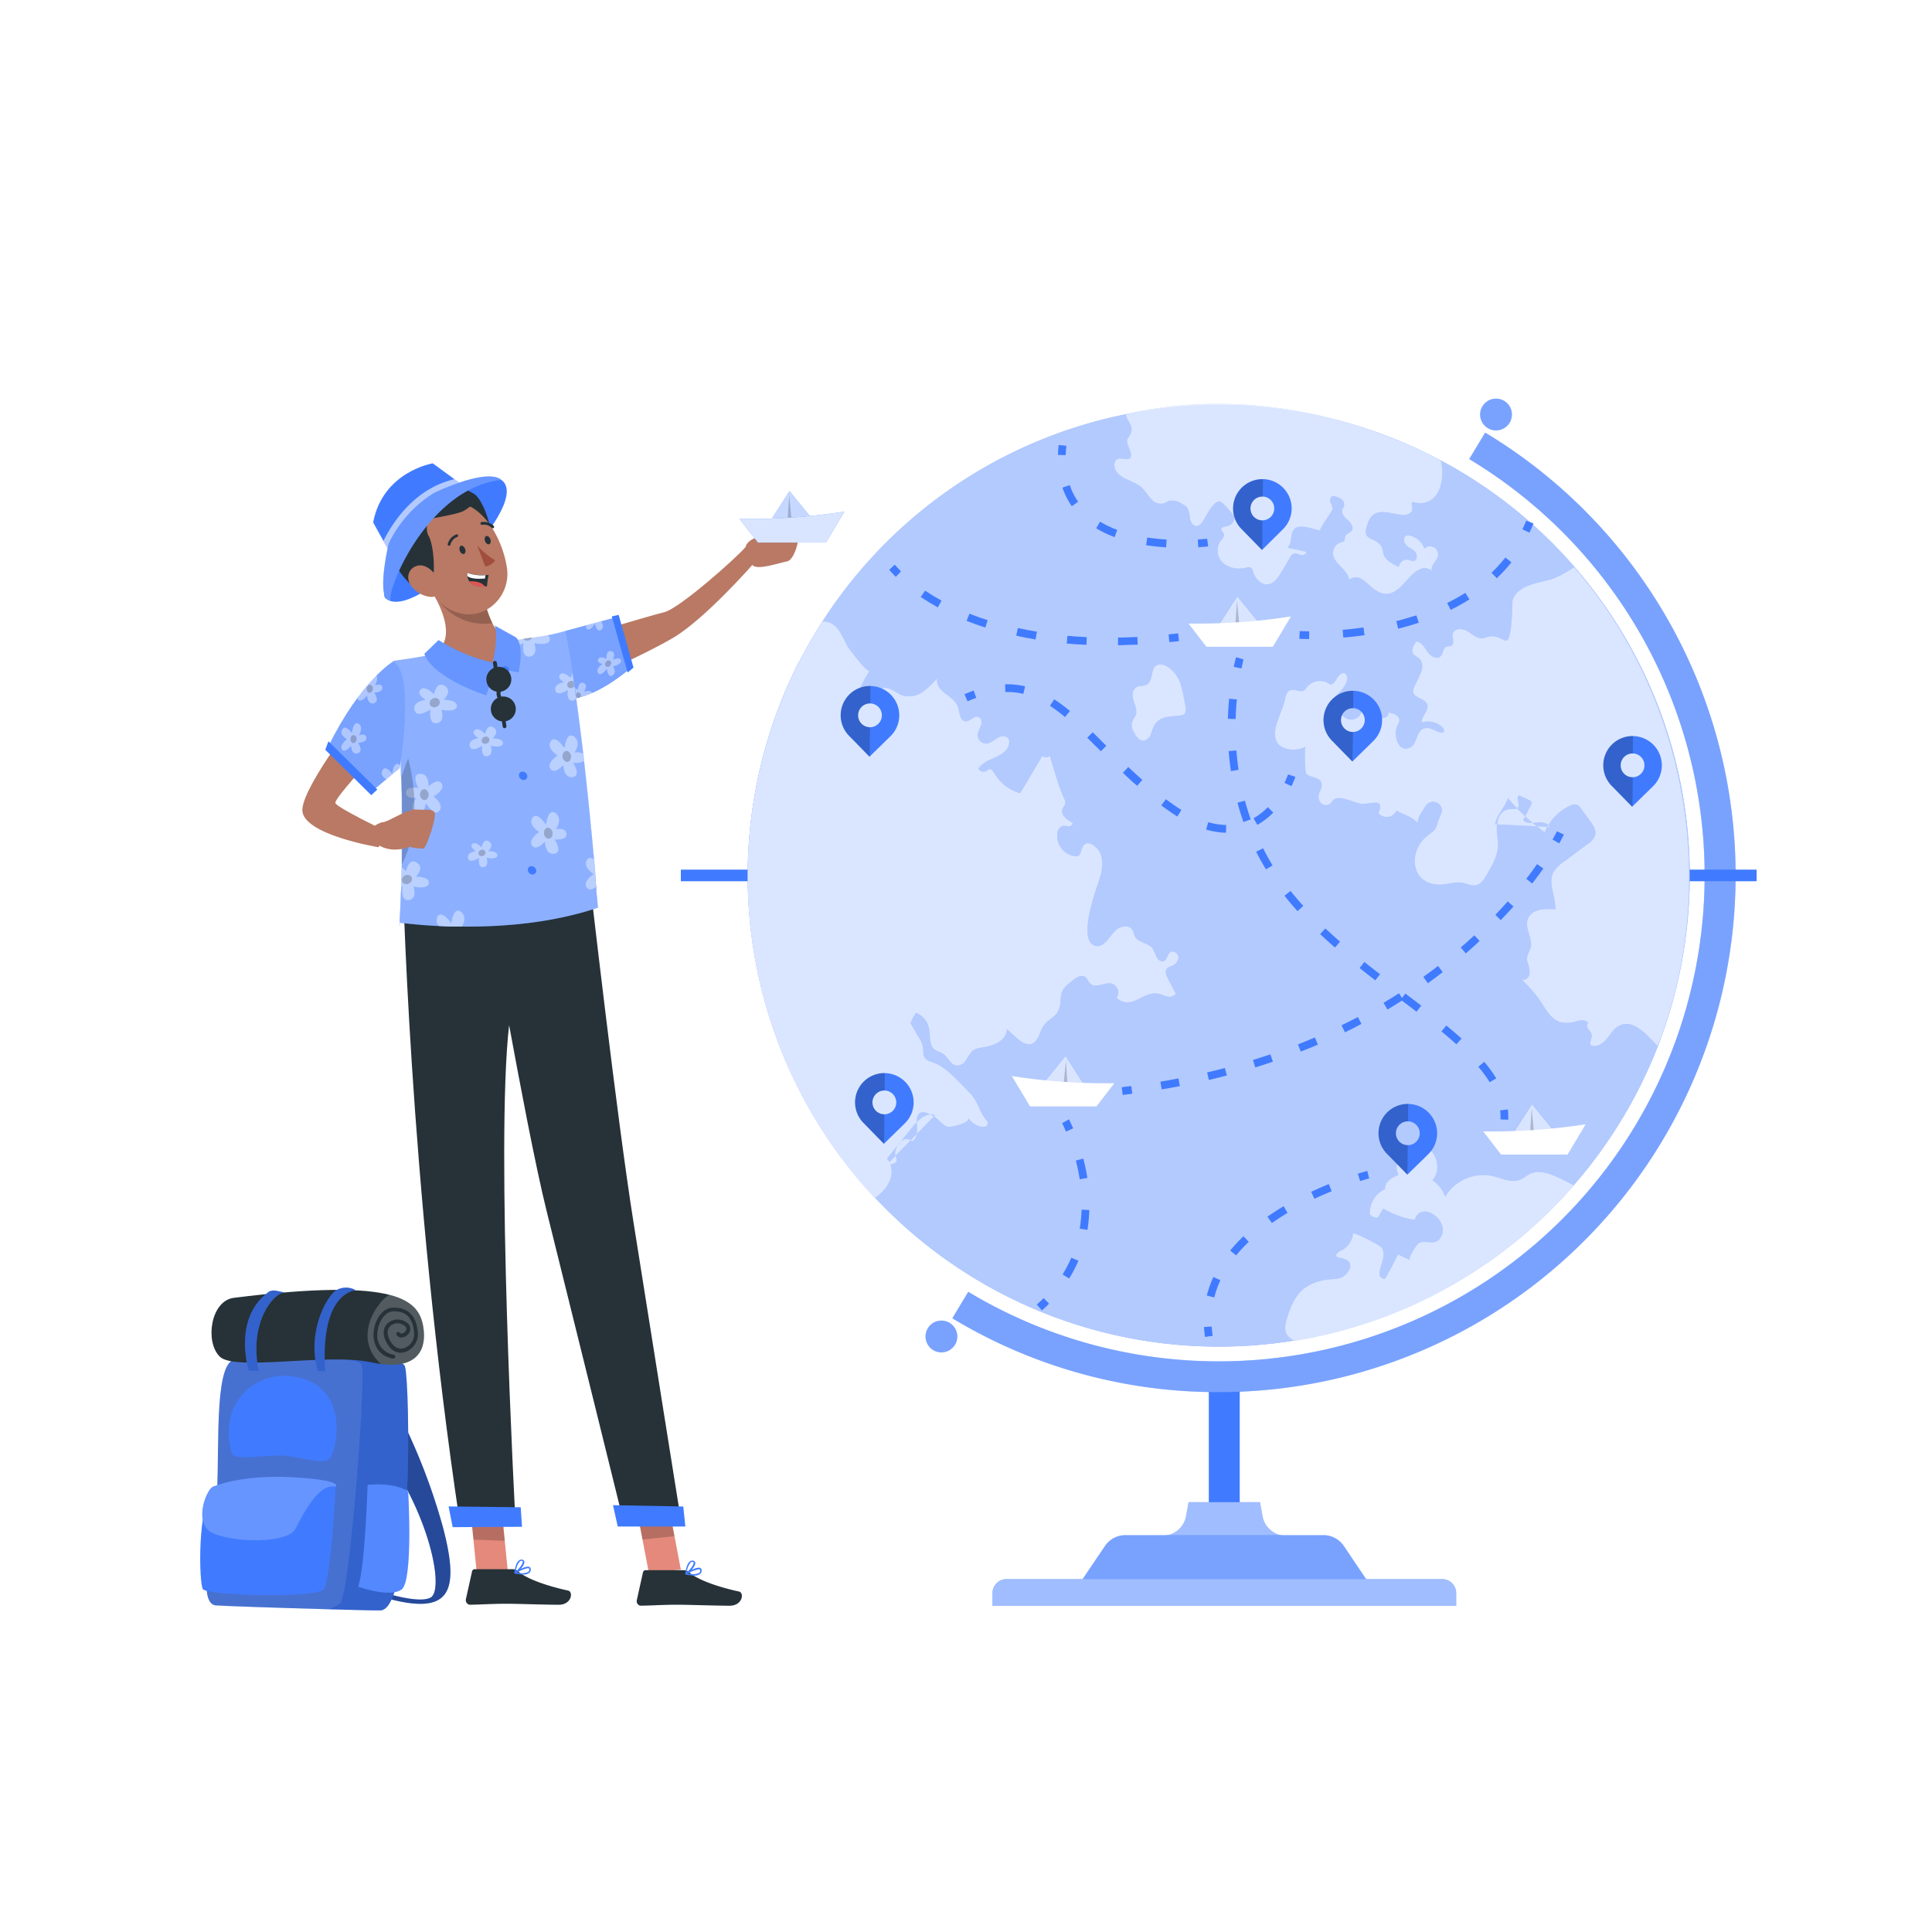 <svg class="animated" id="freepik_stories-around-the-world" xmlns="http://www.w3.org/2000/svg" viewBox="0 0 500 500" version="1.1" xmlns:xlink="http://www.w3.org/1999/xlink" xmlns:svgjs="http://svgjs.com/svgjs"><style>svg#freepik_stories-around-the-world:not(.animated) .animable {opacity: 0;}svg#freepik_stories-around-the-world.animated #freepik--Globe--inject-146 {animation: 1.5s Infinite  linear floating;animation-delay: 0s;}svg#freepik_stories-around-the-world.animated #freepik--Backpack--inject-146 {animation: 1.5s Infinite  linear floating;animation-delay: 0s;}svg#freepik_stories-around-the-world.animated #freepik--Character--inject-146 {animation: 1.5s Infinite  linear floating;animation-delay: 0s;}            @keyframes floating {                0% {                    opacity: 1;                    transform: translateY(0px);                }                50% {                    transform: translateY(-10px);                }                100% {                    opacity: 1;                    transform: translateY(0px);                }            }        .animator-hidden { display: none; }</style><g id="freepik--background-complete--inject-146" class="animable animator-hidden" style="transform-origin: 250px 228.23px;"><rect y="382.4" width="500" height="0.25" style="fill: rgb(235, 235, 235); transform-origin: 250px 382.525px;" id="el6r1uz0qfv9j" class="animable"></rect><rect x="416.78" y="398.49" width="33.12" height="0.25" style="fill: rgb(235, 235, 235); transform-origin: 433.34px 398.615px;" id="elgqbrdx5frs8" class="animable"></rect><rect x="322.53" y="401.21" width="8.69" height="0.25" style="fill: rgb(235, 235, 235); transform-origin: 326.875px 401.335px;" id="elxmklgkl0bwa" class="animable"></rect><rect x="396.59" y="389.21" width="19.19" height="0.25" style="fill: rgb(235, 235, 235); transform-origin: 406.185px 389.335px;" id="eluht1jnqdfb" class="animable"></rect><rect x="52.46" y="390.89" width="43.19" height="0.25" style="fill: rgb(235, 235, 235); transform-origin: 74.055px 391.015px;" id="el7zoe49bqnaf" class="animable"></rect><rect x="104.56" y="390.89" width="6.33" height="0.25" style="fill: rgb(235, 235, 235); transform-origin: 107.725px 391.015px;" id="elgmwoyi5g6br" class="animable"></rect><rect x="131.47" y="395.11" width="93.68" height="0.25" style="fill: rgb(235, 235, 235); transform-origin: 178.31px 395.235px;" id="elttjzytp3yb" class="animable"></rect><path d="M237,337.8H43.91a5.71,5.71,0,0,1-5.7-5.71V60.66A5.71,5.71,0,0,1,43.91,55H237a5.71,5.71,0,0,1,5.71,5.71V332.09A5.71,5.71,0,0,1,237,337.8ZM43.91,55.2a5.46,5.46,0,0,0-5.45,5.46V332.09a5.46,5.46,0,0,0,5.45,5.46H237a5.47,5.47,0,0,0,5.46-5.46V60.66A5.47,5.47,0,0,0,237,55.2Z" style="fill: rgb(235, 235, 235); transform-origin: 140.46px 196.4px;" id="elve2fjsmi4y" class="animable"></path><path d="M453.31,337.8H260.21a5.72,5.72,0,0,1-5.71-5.71V60.66A5.72,5.72,0,0,1,260.21,55h193.1A5.71,5.71,0,0,1,459,60.66V332.09A5.71,5.71,0,0,1,453.31,337.8ZM260.21,55.2a5.47,5.47,0,0,0-5.46,5.46V332.09a5.47,5.47,0,0,0,5.46,5.46h193.1a5.47,5.47,0,0,0,5.46-5.46V60.66a5.47,5.47,0,0,0-5.46-5.46Z" style="fill: rgb(235, 235, 235); transform-origin: 356.75px 196.4px;" id="el9c35bqavej" class="animable"></path><polygon points="459.02 382.56 459.02 371.6 448.41 371.6 448.41 322.69 439.97 322.69 439.97 306.27 433.34 306.27 433.34 277.57 426.78 277.57 426.78 244.44 424.41 244.44 424.41 277.57 420.64 277.57 420.64 270.81 414.24 270.81 414.24 277.57 409.45 277.57 409.45 306.27 397.79 306.27 397.79 281.52 392.6 281.52 392.6 276.94 386.96 276.94 386.96 281.52 379.57 281.52 379.57 306.27 367.9 306.27 367.9 346.3 348.15 346.3 348.15 336.24 343.97 336.24 343.97 359.94 338.7 359.94 338.7 351.97 331.22 351.97 331.22 344.55 336.58 344.55 336.58 342.52 331.22 342.52 331.22 333.47 326.87 333.47 326.87 298.43 324.19 298.43 324.19 280.47 321.18 280.47 321.18 298.43 315.48 298.43 315.48 333.47 291.22 333.47 291.22 358.27 276.71 358.27 276.71 348.17 268.98 348.17 268.98 321.75 265.64 321.75 265.64 348.17 263.79 348.17 263.79 370.48 251.66 370.48 251.66 358.05 246.79 358.05 246.79 346.43 245.59 346.43 245.59 358.05 238.74 358.05 238.74 348.66 223.73 348.66 223.73 344.19 218.43 344.19 218.43 333.47 215.92 333.47 215.92 344.19 204.14 344.19 204.14 358.05 197.04 358.05 197.04 343.63 177.46 343.63 177.46 358.05 171.66 358.05 171.66 351.22 160.14 351.22 160.14 304.07 157.77 304.07 157.77 351.22 152.07 351.22 152.07 358.05 149.16 358.05 149.16 331.1 143.53 331.1 143.53 320.51 120.63 320.51 120.63 326.61 111.09 326.61 111.09 358.05 104 358.05 104 325.81 84.41 325.81 84.41 358.05 78.61 358.05 78.61 336.61 59.03 336.61 59.03 358.05 56.11 358.05 56.11 307.96 45.88 307.96 45.88 358.05 42.25 358.05 42.25 371.6 35.66 371.6 35.66 382.56 459.02 382.56" style="fill: rgb(245, 245, 245); transform-origin: 247.34px 313.5px;" id="el0016rrg28ygm0h" class="animable"></polygon><g id="el3rmzqi39u5k"><circle cx="112.98" cy="112.93" r="27.79" style="fill: rgb(235, 235, 235); transform-origin: 112.98px 112.93px; transform: rotate(-69.08deg);" class="animable"></circle></g><path d="M240.13,83.4a4.84,4.84,0,0,0-6.22-4.63,10.21,10.21,0,0,0-10.12-11.71,9.74,9.74,0,0,0-1.88.18,8.94,8.94,0,0,0-16.58,4.52h-.15a8.24,8.24,0,0,0,0,16.48h30.25A4.82,4.82,0,0,0,240.13,83.4Z" style="fill: rgb(235, 235, 235); transform-origin: 218.535px 75.591px;" id="elz42gpadnkr" class="animable"></path><path d="M209.67,234.76a4.83,4.83,0,0,0-4.83-4.83,4.92,4.92,0,0,0-1.39.2,10.21,10.21,0,0,0-10.12-11.71,9.74,9.74,0,0,0-1.88.18,8.94,8.94,0,0,0-16.58,4.52h-.15a8.24,8.24,0,0,0,0,16.48H205A4.82,4.82,0,0,0,209.67,234.76Z" style="fill: rgb(235, 235, 235); transform-origin: 188.075px 226.951px;" id="el0k8nk7jhm6zc" class="animable"></path><path d="M447.87,146.15a4.83,4.83,0,0,0-6.21-4.63,10.28,10.28,0,0,0-10.12-11.71,9.77,9.77,0,0,0-1.89.18,8.94,8.94,0,0,0-16.58,4.52h-.14a8.24,8.24,0,0,0,0,16.48h30.25A4.82,4.82,0,0,0,447.87,146.15Z" style="fill: rgb(235, 235, 235); transform-origin: 426.286px 138.341px;" id="elbe0wh8ar3jh" class="animable"></path><path d="M86.12,186.47A4.83,4.83,0,0,1,91,181.64a4.54,4.54,0,0,1,1.39.21,10.45,10.45,0,0,1-.11-1.49,10.23,10.23,0,0,1,10.23-10.23,10.71,10.71,0,0,1,1.89.18,8.93,8.93,0,0,1,16.57,4.52h.15a8.24,8.24,0,0,1,0,16.48H90.82A4.84,4.84,0,0,1,86.12,186.47Z" style="fill: rgb(235, 235, 235); transform-origin: 107.74px 178.656px;" id="elucdh23giul" class="animable"></path><path d="M94.27,260.79a3,3,0,0,0-3-3,3,3,0,0,0-.86.12,6.88,6.88,0,0,0,.06-.92,6.36,6.36,0,0,0-6.36-6.36,6.45,6.45,0,0,0-1.17.11,5.55,5.55,0,0,0-10.3,2.81h-.1a5.12,5.12,0,0,0,0,10.24H91.35A3,3,0,0,0,94.27,260.79Z" style="fill: rgb(235, 235, 235); transform-origin: 80.845px 255.925px;" id="elrm8srn8i6ap" class="animable"></path><path d="M350.11,93.09a3,3,0,0,1,3-3,3.16,3.16,0,0,1,.87.13,5.62,5.62,0,0,1-.07-.92,6.36,6.36,0,0,1,6.36-6.36,6.45,6.45,0,0,1,1.17.11,5.56,5.56,0,0,1,10.31,2.81h.09a5.13,5.13,0,0,1,0,10.25H353A3,3,0,0,1,350.11,93.09Z" style="fill: rgb(235, 235, 235); transform-origin: 363.427px 88.244px;" id="els8d57yn2gt8" class="animable"></path><path d="M108.54,99.44c-27.19,9-47.53,21.37-45.43,27.74.93,2.81,6.07,4,13.87,3.63-2.16-.48-3.55-1.33-4-2.55-1.73-5.26,15-15.5,37.47-22.88s42-9.1,43.72-3.84c.41,1.23-.21,2.73-1.66,4.4,6.48-4.35,9.93-8.35,9-11.16C159.47,88.41,135.73,90.5,108.54,99.44Z" style="fill: rgb(245, 245, 245); transform-origin: 112.31px 110.984px;" id="elz3u86jhvz9" class="animable"></path></g><g id="freepik--Shadow--inject-146" class="animable animator-hidden" style="transform-origin: 250px 416.24px;"><ellipse id="freepik--path--inject-146" cx="250" cy="416.24" rx="193.89" ry="11.32" style="fill: rgb(245, 245, 245); transform-origin: 250px 416.24px;" class="animable"></ellipse></g><g id="freepik--Globe--inject-146" class="animable" style="transform-origin: 321.332px 259.38px;"><rect x="312.84" y="356.33" width="8" height="58.77" style="fill: rgb(64, 123, 255); transform-origin: 316.84px 385.715px;" id="elohmvmwdiny" class="animable"></rect><path d="M326.75,392.44l-.68-3.68H307.62l-.68,3.68a6.15,6.15,0,0,1-6,5h0v11.62h31.88V397.45h0A6.14,6.14,0,0,1,326.75,392.44Z" style="fill: rgb(64, 123, 255); transform-origin: 316.88px 398.91px;" id="elxj83zb2u5l" class="animable"></path><g id="elzv60a93i6t"><path d="M326.75,392.44l-.68-3.68H307.62l-.68,3.68a6.15,6.15,0,0,1-6,5h0v11.62h31.88V397.45h0A6.14,6.14,0,0,1,326.75,392.44Z" style="fill: rgb(255, 255, 255); opacity: 0.5; transform-origin: 316.88px 398.91px;" class="animable"></path></g><path d="M355.86,412.1h-78l8.11-12a6.37,6.37,0,0,1,5.28-2.8h51.25a6.37,6.37,0,0,1,5.28,2.8Z" style="fill: rgb(64, 123, 255); transform-origin: 316.86px 404.7px;" id="elxxw3g5hel6n" class="animable"></path><g id="el3qki4byasqb"><path d="M355.86,412.1h-78l8.11-12a6.37,6.37,0,0,1,5.28-2.8h51.25a6.37,6.37,0,0,1,5.28,2.8Z" style="fill: rgb(255, 255, 255); opacity: 0.3; transform-origin: 316.86px 404.7px;" class="animable"></path></g><path d="M260.45,408.67H373.24a3.62,3.62,0,0,1,3.62,3.62v3.3a0,0,0,0,1,0,0h-120a0,0,0,0,1,0,0v-3.3A3.62,3.62,0,0,1,260.45,408.67Z" style="fill: rgb(64, 123, 255); transform-origin: 316.86px 412.13px;" id="elj5vu3nahyd" class="animable"></path><g id="elbgyo6xeq26r"><path d="M260.45,408.67H373.24a3.62,3.62,0,0,1,3.62,3.62v3.3a0,0,0,0,1,0,0h-120a0,0,0,0,1,0,0v-3.3A3.62,3.62,0,0,1,260.45,408.67Z" style="fill: rgb(255, 255, 255); opacity: 0.5; transform-origin: 316.86px 412.13px;" class="animable"></path></g><path d="M315.18,360.28a132.8,132.8,0,0,1-68.72-19.11l4.12-6.85A125.75,125.75,0,1,0,380.23,118.81l4.13-6.85a133.72,133.72,0,0,1-69.18,248.32Z" style="fill: rgb(64, 123, 255); transform-origin: 347.818px 236.12px;" id="elcsccsrudr5h" class="animable"></path><g id="elnovr0btn45o"><g style="opacity: 0.3; transform-origin: 347.818px 236.12px;" class="animable"><path d="M315.18,360.28a132.8,132.8,0,0,1-68.72-19.11l4.12-6.85A125.75,125.75,0,1,0,380.23,118.81l4.13-6.85a133.72,133.72,0,0,1-69.18,248.32Z" style="fill: rgb(255, 255, 255); transform-origin: 347.818px 236.12px;" id="el3eekpf1kq6q" class="animable"></path></g></g><g id="elb7s60pt3tqk"><rect x="176.2" y="225.06" width="278.41" height="3" style="fill: rgb(64, 123, 255); transform-origin: 315.405px 226.56px; transform: rotate(-58.96deg);" class="animable"></rect></g><path d="M390.69,109.4a4.11,4.11,0,1,1-1.4-5.64A4.11,4.11,0,0,1,390.69,109.4Z" style="fill: rgb(64, 123, 255); transform-origin: 387.169px 107.28px;" id="elgvqgkwwlgdf" class="animable"></path><path d="M247.16,348a4.11,4.11,0,1,1-1.4-5.64A4.11,4.11,0,0,1,247.16,348Z" style="fill: rgb(64, 123, 255); transform-origin: 243.639px 345.88px;" id="el2kieutcfvfe" class="animable"></path><g id="el4q5f68ghcbm"><g style="opacity: 0.3; transform-origin: 387.169px 107.28px;" class="animable"><path d="M390.69,109.4a4.11,4.11,0,1,1-1.4-5.64A4.11,4.11,0,0,1,390.69,109.4Z" style="fill: rgb(255, 255, 255); transform-origin: 387.169px 107.28px;" id="els4b9x1d8vxm" class="animable"></path></g></g><g id="eltburm5wdd0i"><g style="opacity: 0.3; transform-origin: 243.639px 345.88px;" class="animable"><path d="M247.16,348a4.11,4.11,0,1,1-1.4-5.64A4.11,4.11,0,0,1,247.16,348Z" style="fill: rgb(255, 255, 255); transform-origin: 243.639px 345.88px;" id="elk6l4sivbqq" class="animable"></path></g></g><path d="M206.87,171.22q2.76-5.4,6-10.4a121.89,121.89,0,0,1,158-42.66c.66.34,1.32.68,2,1a121.5,121.5,0,0,1,34.61,27.56h0a122,122,0,0,1,21.58,124,123.58,123.58,0,0,1-5.11,11.38,121.89,121.89,0,1,1-217.07-111Z" style="fill: rgb(64, 123, 255); transform-origin: 315.407px 226.659px;" id="elnh8dw9hm6ej" class="animable"></path><g id="el36a2w9jfkhu"><g style="opacity: 0.6; transform-origin: 315.407px 226.659px;" class="animable"><path d="M206.87,171.22q2.76-5.4,6-10.4a121.89,121.89,0,0,1,158-42.66c.66.34,1.32.68,2,1a121.5,121.5,0,0,1,34.61,27.56h0a122,122,0,0,1,21.58,124,123.58,123.58,0,0,1-5.11,11.38,121.89,121.89,0,1,1-217.07-111Z" style="fill: rgb(255, 255, 255); transform-origin: 315.407px 226.659px;" id="elupny9jq1hzc" class="animable"></path></g></g><g id="el4snhk2p1zp"><path d="M242,288.62c-2.13-.86-4.34,1.16-5.81,3l-6.62,8.2c2.82,3.68.15,8.06-3.19,10.24a122,122,0,0,1-19.54-138.82q2.76-5.4,6-10.4h.36c3.67.14,4.68,3.87,6.17,6.45.33.58,5.17,7.1,5.71,6.27a32.35,32.35,0,0,0-4,8.71,1,1,0,0,0,0,.71c.27.51,1,.18,1.46-.23,1-1,1.89-2.27,3-3.25a5,5,0,0,1,4-1.45c1.45.26,2.58,1.43,4,1.93a6.07,6.07,0,0,0,5.16-.86,20.1,20.1,0,0,0,3.8-3.57c-.24,4.19,4.72,4.11,5.57,8,.28,1.26.49,3,1.78,3.11s2.23-1.55,3.38-1.12c.81.3.93,1.42.65,2.23a9.16,9.16,0,0,0-.86,2.41,2.23,2.23,0,0,0,2.28,2.25c1.08-.07,1.93-.91,2.87-1.46s2.39-.65,2.87.32a1.72,1.72,0,0,1,.15.74c0,1.84-1.76,3.15-3.44,3.91s-3.57,1.39-4.52,3a1.51,1.51,0,0,0,2.07.58,2.55,2.55,0,0,1,.72-.43c.6-.13,1,.52,1.34,1.05a11,11,0,0,0,6.68,5.13l5.7-9.6c.76.36,1.23.55,1.91-.07,1.22,3.69,2.14,7.46,3.73,11.05a2.29,2.29,0,0,1,.3,1.36c-.11.47-.51.83-.71,1.28-.66,1.48,1.07,2.86,2.53,3.57.3.45-.3,1-.84,1a12.5,12.5,0,0,0-1.6-.14,2.07,2.07,0,0,0-1.4,1.79,5.36,5.36,0,0,0,4.41,6.07,1.56,1.56,0,0,0,1-.11c.65-.35.67-1.24.94-1.92,1.07-2.69,3.51-.66,4.42.7,1.22,1.86.87,4.9.24,6.88-.72,2.32-6.45,17.24-.73,17.74a2.43,2.43,0,0,0,1.5-.49c1.35-.93,2.1-2.49,3.3-3.6s3.4-1.53,4.3-.17c.36.55.41,1.25.73,1.82.88,1.59,3.36,1.52,4.49,3a15.65,15.65,0,0,1,1.05,2.27c.39.74,1.29,1.38,2,1s.8-1.74,1.58-2.27,2,.28,2.08,1.27a2.55,2.55,0,0,1-1.64,2.25,3.36,3.36,0,0,0-1.33.75c-.59.71-.17,1.77.26,2.59.68,1.3,1.37,2.6,2.06,3.9a2.16,2.16,0,0,1-2.28.68c-.82-.18-1.58-.58-2.42-.72-4-.64-6.66,4.46-10.64,1.12a2.45,2.45,0,0,0-1.27-3.71c-1.86-.45-4.15,1.35-5.54,0-.49-.45-.66-1.17-1.17-1.61-1.39-1.2-3.44.83-4.43,1.64-3.27,2.68-1.18,4.29-2.88,7.32-.77,1.39-2.43,2-3.41,3.29s-1.14,2.7-2,3.89c-2.31,3.29-5.87-1.29-7.73-2.77.08,2.59-2.86,4.15-5.4,4.59-3.92.67-3.34.74-5.29,3.63a2.52,2.52,0,0,1-2.32,1.22c-1.59-.22-2.21-2.23-3.55-3.1-.65-.42-1.45-.57-2.06-1-1.62-1.22-1.1-3.71-1.54-5.68a5.54,5.54,0,0,0-3.31-3.87,11.32,11.32,0,0,0-1.44,2.73l2,3.38a7.68,7.68,0,0,1,1.29,3.2,6.18,6.18,0,0,0,.18,1.93c.48,1.19,2,1.43,3.21,1.95,2.86,1.26,6.48,5.34,8.7,7.6,2.36,2.42,2.31,4.95,4.46,7.22a.94.94,0,0,1-.35,1.39,2.13,2.13,0,0,1-1.61,0,5.77,5.77,0,0,1-3-2.26c.93,1.39-4.53,2.56-5.3,2.36-1.26-.34-2.34-2-3.46-2.64-2.79-1.63-4.74-1.92-4.48,2.16.1,1.56.15,3.51-1.23,4.24a2,2,0,0,0-2.53-.24,4.23,4.23,0,0,0-1.6,2.19,2.74,2.74,0,0,0-.19,1.82,4.59,4.59,0,0,1,.36.93c.11,1.08-1.44,1.38-2.51,1.26" style="fill: rgb(64, 123, 255); opacity: 0.4; isolation: isolate; transform-origin: 249.23px 235.45px;" class="animable"></path></g><g id="el0orjsphv43wr"><path d="M401.09,214c-.54-1.13-2.08-1.25-3.33-1.12s-2.7.29-3.55-.63l2-3.9a1.1,1.1,0,0,0,.16-.78,1,1,0,0,0-.62-.52l-2.55-1.18c-1.09.4.36,2.33-.43,3.18-.35.37-.94.3-1.46.31-4.36.06-4.18,5-3.71,7.87.55,3.33-1.27,6.54-3,9.44-.63,1-1.38,2.15-2.56,2.42s-2.31-.38-3.49-.61c-2-.41-4.1.51-6.17.46-7.27-.16-7.86-8.33-3.44-12.23,2.29-2,2.46-1.32,3.3-4.31.36-1.25,1.42-2.38.65-3.76a2.33,2.33,0,0,0-3.95-.06c-.87,1.44-1.94,2.67-2.06,4.38-1.38-1.52-3.62-2.18-5.49-3.15a2.76,2.76,0,0,1-4.69.56c.48-.82.86-2.1,0-2.53a1.5,1.5,0,0,0-.81-.11c-1.16.06-2.31.35-3.47.3-1.79-.08-5.75-2.54-7.4-.94-.29.28-.48.65-.79.92a1.81,1.81,0,0,1-2.35-.17,2.45,2.45,0,0,1-.52-2.41c.16-.55.49-1,.61-1.61.67-3-3.08-2.32-3.92-3.65-.4-.64-.45-6.34-.22-6.9a6.83,6.83,0,0,1-6.06.06c-2-1.18-2.06-3.3-1.48-5.56s1.91-4.94,2.25-6.73c.18-1,.49-2.08,1.41-2.41,1.15-.42,2.56.7,3.58,0a3.18,3.18,0,0,0,.76-.87,4.31,4.31,0,0,1,6-.57c.85-.09,1.34-1,1.77-1.73s1.25-1.52,2-1.18.71,1.75.24,2.62a11.46,11.46,0,0,1-1.79,2.43,3.58,3.58,0,0,0-1.25,1.83,2.9,2.9,0,0,0,.43,1.63,6.62,6.62,0,0,0,2.63,3.08,2.82,2.82,0,0,0,3.65-.79,5.64,5.64,0,0,1,.52-1c.62-.71,1.81-.45,2.59.09a8.39,8.39,0,0,0,2.33,1.59c.91.26,2.15-.46,1.88-1.36,1.31.18,3,.81,2.86,2.13a3.47,3.47,0,0,1-.47,1.17c-1.17,2.34,0,7.2,3.21,5.79,2.13-.92,1.41-5,4.41-5.09,1.44,0,2.66,1.29,4.1,1.21.55-.23.25-1.08-.2-1.49a5.55,5.55,0,0,0-5.31-1.15c0-1.7,2.09-3.16,1.45-4.72s-3.4-1.56-3.62-3.22a2.7,2.7,0,0,1,.32-1.38c.94-2.18,3.59-5.69.81-7.58a5,5,0,0,1-1-.71c-.82-.93-.06-2.35.69-3.33,1.36.1,2.12,1.54,2.9,2.67s2.43,2.1,3.39,1.13c.69-.69.58-2.06,1.48-2.45.42-.18.93-.06,1.32-.29.95-.55.11-2,.38-3.1.36-1.46,2.54-1.4,3.83-.6s2.55,2,4,1.79c.47-.08.91-.3,1.37-.42,1.44-.35,2.9.31,4.23,1,2.11,1,1.83-10,2.05-10.57,1.71-4.17,6.9-4.17,10.56-5.49a26.67,26.67,0,0,0,5.34-2.92c27.93,32.2,37.14,78,23.6,118.46a40.49,40.49,0,0,1-2.05,5.39c-2.11-2-5-5.82-8.28-5.63-4.17.26-4.32,6.18-8.72,5.66-.9-.48.14-1.84,0-2.85a3.63,3.63,0,0,0-.87-1.45c-.34-.46-.52-1.17-.09-1.55-.47-1-2-.81-3.07-.5a7.43,7.43,0,0,1-4,.23c-2.69-.75-4-3.65-5.59-5.95a37.4,37.4,0,0,0-4.58-5.17c.91.55,2.07-.51,2.16-1.57a11,11,0,0,0-.65-3.11c-.38-1.78,1.16-2.82,1-4.59-.2-2.19-1.64-4.41-.8-6.44,1-2.47,4.4-2.62,7.05-2.35.22-3.27-2-6.73-.47-9.64a8.45,8.45,0,0,1,2.64-2.65l6.19-4.61a4.5,4.5,0,0,0,2-2.41c.27-1.22-.51-2.41-1.24-3.42l-2.38-3.3a2.77,2.77,0,0,0-1.23-1.1,2.4,2.4,0,0,0-1.72.29,13,13,0,0,0-6.51,6.9,52.72,52.72,0,0,1-9.52-8.88c-.75,2.41-2.93,4.37-3.32,6.79" style="fill: rgb(64, 123, 255); opacity: 0.4; isolation: isolate; transform-origin: 383.558px 208.736px;" class="animable"></path></g><g id="el49s9mwu1v37"><path d="M302.3,185.51a4.83,4.83,0,0,0-3.54,2.13,20.7,20.7,0,0,0-.95,2.45,2.41,2.41,0,0,1-1.92,1.6c-1.12,0-1.86-1.12-2.37-2.12a3.62,3.62,0,0,1-.59-2.6,18.61,18.61,0,0,1,.95-1.75c.51-1.22-.1-2.57-.49-3.83s-.41-2.94.74-3.57c.76-.42,1.75-.2,2.53-.58,1.9-.92,1-4.09,2.62-5,2-1.06,4.24,1.19,5.32,2.8s1.39,3.75,1.8,5.62C307.57,186,306.78,184.86,302.3,185.51Z" style="fill: rgb(64, 123, 255); opacity: 0.4; isolation: isolate; transform-origin: 299.886px 181.828px;" class="animable"></path></g><g id="elp8ixcmf8bih"><path d="M291.39,107.22c26.25-6.28,55.7-1.22,79.49,10.94.66.34,1.32.68,2,1,1.29,5.15-.52,12.69-7.37,10.72-.35.67-.05,1,0,1.76.09,1.13-1.36,1.73-2.48,1.63-3.7-.32-7.36-2.32-9,2-2,5.22,2,3.3,3.6,6.41a6.57,6.57,0,0,1,.35,1.47c.44,1.81,2.35,2.79,4.05,3.54a2.12,2.12,0,0,1,2.54-1.81,3.51,3.51,0,0,0,1.29.3c.95-.14,1-1.59.42-2.32s-1.59-1.07-2.29-1.74-.93-2-.08-2.45a1.71,1.71,0,0,1,1.18,0,5.2,5.2,0,0,1,3.54,3.31,2.1,2.1,0,0,1,3.43,2.22c-.46,1.29-2.13,2.5-1.35,3.62a3,3,0,0,0-3.11-.55c-4.05,1.65-6.29,9.62-12.28,5a29.54,29.54,0,0,0-2.79-2.34,2.78,2.78,0,0,0-3.37.13c-.34-2.73-4.12-4.16-4.19-6.91a2.92,2.92,0,0,1,2.2-2.84,1.45,1.45,0,0,0,.61-.22c.33-.29.2-.83.35-1.24.25-.72,1.25-.87,1.69-1.49.61-.87-.16-2-1-2.75s-1.73-1.63-1.44-2.66c.11-.34.35-.64.45-1a1.84,1.84,0,0,0-.83-1.89,5.42,5.42,0,0,0-2.06-.7c-.62.14-.8,1-.63,1.56a11.63,11.63,0,0,1,.62,1.77c0,.35-3.73,5.51-3.23,5.58-2.37-.35-6.7-2.47-7.39,1-.25,1.22-.2,2.64-1.13,3.46,1.61.34,3.23.69,4.83,1.07.11.63-.78,1-1.41.81s-1.27-.51-1.87-.27a2,2,0,0,0-.91,1l-2.25,3.8c-.82,1.37-1.85,2.89-3.43,3.08-1.8.21-3.31-1.49-3.83-3.23a1.68,1.68,0,0,0-.63-1.1,1.63,1.63,0,0,0-1.15,0,6.6,6.6,0,0,1-5.89-1.11,4.29,4.29,0,0,1-.87-5.59c.48-.64,1.23-1.33.93-2.07-.18-.44-.71-.75-.65-1.22s.89-.61,1.48-.71a2.36,2.36,0,0,0,1.93-2.22c0-.55-3.06-4.18-3.82-4.2-1.75-.05-3.44,3.81-4.37,5.16a2.37,2.37,0,0,1-1.4,1.19c-1,.16-1.7-.91-1.89-1.88a6.66,6.66,0,0,0-.72-2.83,4.05,4.05,0,0,0-1.36-1,4.34,4.34,0,0,0-3.29-.8c-.51.16-.95.52-1.47.69a3.35,3.35,0,0,1-3.29-1.24c-.84-.91-1.44-2-2.36-2.87-1.94-1.78-5.08-2-6.6-4.21-.74-1-.72-2.85.5-3.24,1-.33,2.47.56,3.15-.3s-.91-3.33-.88-4.34c0-.8,1.31-1.62,1.2-3.18C292.77,109.63,291.49,108.59,291.39,107.22Z" style="fill: rgb(64, 123, 255); opacity: 0.4; isolation: isolate; transform-origin: 330.829px 129.103px;" class="animable"></path></g><g id="elb8wvnf5124c"><path d="M343.65,331.14c1.73-.2,3.43.06,4.8-1.48,1.86-2.09,1.09-3.79-1.77-4.14a1.18,1.18,0,0,1-.71-.25c-.57-.58.45-1.35,1.2-1.68a5.52,5.52,0,0,0,3-4.37c.06-.43,6.89,2.92,7.42,3.71,1.86,2.78-2.72,7.44.78,8.07,1.3-2,2.32-4.24,3.44-6.37l3.14,1.49c-.78-.37,1.72-4.07,2.2-4.36,1.88-1.14,4.64,1.19,6-2.11,1.72-4.17-5.58-9-7-3.94a22.56,22.56,0,0,1-8.16-2.94c-.48.78-.95,1.58-1.42,2.36a2.45,2.45,0,0,1-2.07-.89,6.88,6.88,0,0,1,3.94-6.5c-.18-1.81,1.8-3,3.48-3.7-1.75-3.54,1.8-8.37,5.7-7.76s5.81,6.3,3.06,9.13a8.83,8.83,0,0,1,3.34,4.28,11.55,11.55,0,0,1,12.29-5.34c2.34.55,4.78,1.85,7,1,1-.38,1.8-1.16,2.77-1.61,2.2-1,4.74-.1,6.94.89q2.21,1,4.33,2.15A122,122,0,0,1,335.12,347a4.92,4.92,0,0,1-2-1.47c-.87-1.28-.45-3,0-4.49,1.77-5.78,4-8.78,10-9.83Z" style="fill: rgb(64, 123, 255); opacity: 0.4; isolation: isolate; transform-origin: 369.982px 321.614px;" class="animable"></path></g><g id="elsnoeh4ulo9f"><path d="M242,288.62c-2.13-.86-4.34,1.16-5.81,3l-6.62,8.2c2.82,3.68.15,8.06-3.19,10.24a122,122,0,0,1-19.54-138.82q2.76-5.4,6-10.4h.36c3.67.14,4.68,3.87,6.17,6.45.33.58,5.17,7.1,5.71,6.27a32.35,32.35,0,0,0-4,8.71,1,1,0,0,0,0,.71c.27.51,1,.18,1.46-.23,1-1,1.89-2.27,3-3.25a5,5,0,0,1,4-1.45c1.45.26,2.58,1.43,4,1.93a6.07,6.07,0,0,0,5.16-.86,20.1,20.1,0,0,0,3.8-3.57c-.24,4.19,4.72,4.11,5.57,8,.28,1.26.49,3,1.78,3.11s2.23-1.55,3.38-1.12c.81.3.93,1.42.65,2.23a9.16,9.16,0,0,0-.86,2.41,2.23,2.23,0,0,0,2.28,2.25c1.08-.07,1.93-.91,2.87-1.46s2.39-.65,2.87.32a1.72,1.72,0,0,1,.15.74c0,1.84-1.76,3.15-3.44,3.91s-3.57,1.39-4.52,3a1.51,1.51,0,0,0,2.07.58,2.55,2.55,0,0,1,.72-.43c.6-.13,1,.52,1.34,1.05a11,11,0,0,0,6.68,5.13l5.7-9.6c.76.36,1.23.55,1.91-.07,1.22,3.69,2.14,7.46,3.73,11.05a2.29,2.29,0,0,1,.3,1.36c-.11.47-.51.83-.71,1.28-.66,1.48,1.07,2.86,2.53,3.57.3.45-.3,1-.84,1a12.5,12.5,0,0,0-1.6-.14,2.07,2.07,0,0,0-1.4,1.79,5.36,5.36,0,0,0,4.41,6.07,1.56,1.56,0,0,0,1-.11c.65-.35.67-1.24.94-1.92,1.07-2.69,3.51-.66,4.42.7,1.22,1.86.87,4.9.24,6.88-.72,2.32-6.45,17.24-.73,17.74a2.43,2.43,0,0,0,1.5-.49c1.35-.93,2.1-2.49,3.3-3.6s3.4-1.53,4.3-.17c.36.55.41,1.25.73,1.82.88,1.59,3.36,1.52,4.49,3a15.65,15.65,0,0,1,1.05,2.27c.39.74,1.29,1.38,2,1s.8-1.74,1.58-2.27,2,.28,2.08,1.27a2.55,2.55,0,0,1-1.64,2.25,3.36,3.36,0,0,0-1.33.75c-.59.71-.17,1.77.26,2.59.68,1.3,1.37,2.6,2.06,3.9a2.16,2.16,0,0,1-2.28.68c-.82-.18-1.58-.58-2.42-.72-4-.64-6.66,4.46-10.64,1.12a2.45,2.45,0,0,0-1.27-3.71c-1.86-.45-4.15,1.35-5.54,0-.49-.45-.66-1.17-1.17-1.61-1.39-1.2-3.44.83-4.43,1.64-3.27,2.68-1.18,4.29-2.88,7.32-.77,1.39-2.43,2-3.41,3.29s-1.14,2.7-2,3.89c-2.31,3.29-5.87-1.29-7.73-2.77.08,2.59-2.86,4.15-5.4,4.59-3.92.67-3.34.74-5.29,3.63a2.52,2.52,0,0,1-2.32,1.22c-1.59-.22-2.21-2.23-3.55-3.1-.65-.42-1.45-.57-2.06-1-1.62-1.22-1.1-3.71-1.54-5.68a5.54,5.54,0,0,0-3.31-3.87,11.32,11.32,0,0,0-1.44,2.73l2,3.38a7.68,7.68,0,0,1,1.29,3.2,6.18,6.18,0,0,0,.18,1.93c.48,1.19,2,1.43,3.21,1.95,2.86,1.26,6.48,5.34,8.7,7.6,2.36,2.42,2.31,4.95,4.46,7.22a.94.94,0,0,1-.35,1.39,2.13,2.13,0,0,1-1.61,0,5.77,5.77,0,0,1-3-2.26c.93,1.39-4.53,2.56-5.3,2.36-1.26-.34-2.34-2-3.46-2.64-2.79-1.63-4.74-1.92-4.48,2.16.1,1.56.15,3.51-1.23,4.24a2,2,0,0,0-2.53-.24,4.23,4.23,0,0,0-1.6,2.19,2.74,2.74,0,0,0-.19,1.82,4.59,4.59,0,0,1,.36.93c.11,1.08-1.44,1.38-2.51,1.26" style="fill: rgb(255, 255, 255); opacity: 0.7; isolation: isolate; transform-origin: 249.23px 235.45px;" class="animable"></path></g><g id="elmp49fmvqe4"><path d="M401.09,214c-.54-1.13-2.08-1.25-3.33-1.12s-2.7.29-3.55-.63l2-3.9a1.1,1.1,0,0,0,.16-.78,1,1,0,0,0-.62-.52l-2.55-1.18c-1.09.4.36,2.33-.43,3.18-.35.37-.94.3-1.46.31-4.36.06-4.18,5-3.71,7.87.55,3.33-1.27,6.54-3,9.44-.63,1-1.38,2.15-2.56,2.42s-2.31-.38-3.49-.61c-2-.41-4.1.51-6.17.46-7.27-.16-7.86-8.33-3.44-12.23,2.29-2,2.46-1.32,3.3-4.31.36-1.25,1.42-2.38.65-3.76a2.33,2.33,0,0,0-3.95-.06c-.87,1.44-1.94,2.67-2.06,4.38-1.38-1.52-3.62-2.18-5.49-3.15a2.76,2.76,0,0,1-4.69.56c.48-.82.86-2.1,0-2.53a1.5,1.5,0,0,0-.81-.11c-1.16.06-2.31.35-3.47.3-1.79-.08-5.75-2.54-7.4-.94-.29.28-.48.65-.79.92a1.81,1.81,0,0,1-2.35-.17,2.45,2.45,0,0,1-.52-2.41c.16-.55.49-1,.61-1.61.67-3-3.08-2.32-3.92-3.65-.4-.64-.45-6.34-.22-6.9a6.83,6.83,0,0,1-6.06.06c-2-1.18-2.06-3.3-1.48-5.56s1.91-4.94,2.25-6.73c.18-1,.49-2.08,1.41-2.41,1.15-.42,2.56.7,3.58,0a3.18,3.18,0,0,0,.76-.87,4.31,4.31,0,0,1,6-.57c.85-.09,1.34-1,1.77-1.73s1.25-1.52,2-1.18.71,1.75.24,2.62a11.46,11.46,0,0,1-1.79,2.43,3.58,3.58,0,0,0-1.25,1.83,2.9,2.9,0,0,0,.43,1.63,6.62,6.62,0,0,0,2.63,3.08,2.82,2.82,0,0,0,3.65-.79,5.64,5.64,0,0,1,.52-1c.62-.71,1.81-.45,2.59.09a8.39,8.39,0,0,0,2.33,1.59c.91.26,2.15-.46,1.88-1.36,1.31.18,3,.81,2.86,2.13a3.47,3.47,0,0,1-.47,1.17c-1.17,2.34,0,7.2,3.21,5.79,2.13-.92,1.41-5,4.41-5.09,1.44,0,2.66,1.29,4.1,1.21.55-.23.25-1.08-.2-1.49a5.55,5.55,0,0,0-5.31-1.15c0-1.7,2.09-3.16,1.45-4.72s-3.4-1.56-3.62-3.22a2.7,2.7,0,0,1,.32-1.38c.94-2.18,3.59-5.69.81-7.58a5,5,0,0,1-1-.71c-.82-.93-.06-2.35.69-3.33,1.36.1,2.12,1.54,2.9,2.67s2.43,2.1,3.39,1.13c.69-.69.58-2.06,1.48-2.45.42-.18.93-.06,1.32-.29.95-.55.11-2,.38-3.1.36-1.46,2.54-1.4,3.83-.6s2.55,2,4,1.79c.47-.08.91-.3,1.37-.42,1.44-.35,2.9.31,4.23,1,2.11,1,1.83-10,2.05-10.57,1.71-4.17,6.9-4.17,10.56-5.49a26.67,26.67,0,0,0,5.34-2.92c27.93,32.2,37.14,78,23.6,118.46a40.49,40.49,0,0,1-2.05,5.39c-2.11-2-5-5.82-8.28-5.63-4.17.26-4.32,6.18-8.72,5.66-.9-.48.14-1.84,0-2.85a3.63,3.63,0,0,0-.87-1.45c-.34-.46-.52-1.17-.09-1.55-.47-1-2-.81-3.07-.5a7.43,7.43,0,0,1-4,.23c-2.69-.75-4-3.65-5.59-5.95a37.4,37.4,0,0,0-4.58-5.17c.91.55,2.07-.51,2.16-1.57a11,11,0,0,0-.65-3.11c-.38-1.78,1.16-2.82,1-4.59-.2-2.19-1.64-4.41-.8-6.44,1-2.47,4.4-2.62,7.05-2.35.22-3.27-2-6.73-.47-9.64a8.45,8.45,0,0,1,2.64-2.65l6.19-4.61a4.5,4.5,0,0,0,2-2.41c.27-1.22-.51-2.41-1.24-3.42l-2.38-3.3a2.77,2.77,0,0,0-1.23-1.1,2.4,2.4,0,0,0-1.72.29,13,13,0,0,0-6.51,6.9,52.72,52.72,0,0,1-9.52-8.88c-.75,2.41-2.93,4.37-3.32,6.79" style="fill: rgb(255, 255, 255); opacity: 0.7; isolation: isolate; transform-origin: 383.558px 208.736px;" class="animable"></path></g><g id="elhy3ctuvmjb"><path d="M302.3,185.51a4.83,4.83,0,0,0-3.54,2.13,20.7,20.7,0,0,0-.95,2.45,2.41,2.41,0,0,1-1.92,1.6c-1.12,0-1.86-1.12-2.37-2.12a3.62,3.62,0,0,1-.59-2.6,18.61,18.61,0,0,1,.95-1.75c.51-1.22-.1-2.57-.49-3.83s-.41-2.94.74-3.57c.76-.42,1.75-.2,2.53-.58,1.9-.92,1-4.09,2.62-5,2-1.06,4.24,1.19,5.32,2.8s1.39,3.75,1.8,5.62C307.57,186,306.78,184.86,302.3,185.51Z" style="fill: rgb(255, 255, 255); opacity: 0.7; isolation: isolate; transform-origin: 299.886px 181.828px;" class="animable"></path></g><g id="el59oi9aq7rsb"><path d="M291.39,107.22c26.25-6.28,55.7-1.22,79.49,10.94.66.34,1.32.68,2,1,1.29,5.15-.52,12.69-7.37,10.72-.35.67-.05,1,0,1.76.09,1.13-1.36,1.73-2.48,1.63-3.7-.32-7.36-2.32-9,2-2,5.22,2,3.3,3.6,6.41a6.57,6.57,0,0,1,.35,1.47c.44,1.81,2.35,2.79,4.05,3.54a2.12,2.12,0,0,1,2.54-1.81,3.51,3.51,0,0,0,1.29.3c.95-.14,1-1.59.42-2.32s-1.59-1.07-2.29-1.74-.93-2-.08-2.45a1.71,1.71,0,0,1,1.18,0,5.2,5.2,0,0,1,3.54,3.31,2.1,2.1,0,0,1,3.43,2.22c-.46,1.29-2.13,2.5-1.35,3.62a3,3,0,0,0-3.11-.55c-4.05,1.65-6.29,9.62-12.28,5a29.54,29.54,0,0,0-2.79-2.34,2.78,2.78,0,0,0-3.37.13c-.34-2.73-4.12-4.16-4.19-6.91a2.92,2.92,0,0,1,2.2-2.84,1.45,1.45,0,0,0,.61-.22c.33-.29.2-.83.35-1.24.25-.72,1.25-.87,1.69-1.49.61-.87-.16-2-1-2.75s-1.73-1.63-1.44-2.66c.11-.34.35-.64.45-1a1.84,1.84,0,0,0-.83-1.89,5.42,5.42,0,0,0-2.06-.7c-.62.14-.8,1-.63,1.56a11.63,11.63,0,0,1,.62,1.77c0,.35-3.73,5.51-3.23,5.58-2.37-.35-6.7-2.47-7.39,1-.25,1.22-.2,2.64-1.13,3.46,1.61.34,3.23.69,4.83,1.07.11.63-.78,1-1.41.81s-1.27-.51-1.87-.27a2,2,0,0,0-.91,1l-2.25,3.8c-.82,1.37-1.85,2.89-3.43,3.08-1.8.21-3.31-1.49-3.83-3.23a1.68,1.68,0,0,0-.63-1.1,1.63,1.63,0,0,0-1.15,0,6.6,6.6,0,0,1-5.89-1.11,4.29,4.29,0,0,1-.87-5.59c.48-.64,1.23-1.33.93-2.07-.18-.44-.71-.75-.65-1.22s.89-.61,1.48-.71a2.36,2.36,0,0,0,1.93-2.22c0-.55-3.06-4.18-3.82-4.2-1.75-.05-3.44,3.81-4.37,5.16a2.37,2.37,0,0,1-1.4,1.19c-1,.16-1.7-.91-1.89-1.88a6.66,6.66,0,0,0-.72-2.83,4.05,4.05,0,0,0-1.36-1,4.34,4.34,0,0,0-3.29-.8c-.51.16-.95.52-1.47.69a3.35,3.35,0,0,1-3.29-1.24c-.84-.91-1.44-2-2.36-2.87-1.94-1.78-5.08-2-6.6-4.21-.74-1-.72-2.85.5-3.24,1-.33,2.47.56,3.15-.3s-.91-3.33-.88-4.34c0-.8,1.31-1.62,1.2-3.18C292.77,109.63,291.49,108.59,291.39,107.22Z" style="fill: rgb(255, 255, 255); opacity: 0.7; isolation: isolate; transform-origin: 330.829px 129.103px;" class="animable"></path></g><g id="eltwgum56doli"><path d="M343.65,331.14c1.73-.2,3.43.06,4.8-1.48,1.86-2.09,1.09-3.79-1.77-4.14a1.18,1.18,0,0,1-.71-.25c-.57-.58.45-1.35,1.2-1.68a5.52,5.52,0,0,0,3-4.37c.06-.43,6.89,2.92,7.42,3.71,1.86,2.78-2.72,7.44.78,8.07,1.3-2,2.32-4.24,3.44-6.37l3.14,1.49c-.78-.37,1.72-4.07,2.2-4.36,1.88-1.14,4.64,1.19,6-2.11,1.72-4.17-5.58-9-7-3.94a22.56,22.56,0,0,1-8.16-2.94c-.48.78-.95,1.58-1.42,2.36a2.45,2.45,0,0,1-2.07-.89,6.88,6.88,0,0,1,3.94-6.5c-.18-1.81,1.8-3,3.48-3.7-1.75-3.54,1.8-8.37,5.7-7.76s5.81,6.3,3.06,9.13a8.83,8.83,0,0,1,3.34,4.28,11.55,11.55,0,0,1,12.29-5.34c2.34.55,4.78,1.85,7,1,1-.38,1.8-1.16,2.77-1.61,2.2-1,4.74-.1,6.94.89q2.21,1,4.33,2.15A122,122,0,0,1,335.12,347a4.92,4.92,0,0,1-2-1.47c-.87-1.28-.45-3,0-4.49,1.77-5.78,4-8.78,10-9.83Z" style="fill: rgb(255, 255, 255); opacity: 0.7; isolation: isolate; transform-origin: 369.982px 321.614px;" class="animable"></path></g><path d="M321.3,136.92l5.3,5.42L332,137a7.58,7.58,0,0,0,.12-10.72h0a7.57,7.57,0,0,0-10.72-.12h0A7.58,7.58,0,0,0,321.3,136.92Zm3.22-3.15a3.08,3.08,0,1,1,4.35,0A3.09,3.09,0,0,1,324.52,133.77Z" style="fill: rgb(64, 123, 255); transform-origin: 326.695px 133.167px;" id="elh6eonj8to0n" class="animable"></path><g id="eltq4jqd7kf2i"><path d="M321.42,126.2a7.56,7.56,0,0,1,5.43-2.16l-.05,4.5a3.13,3.13,0,0,0-2.24.87,3.09,3.09,0,0,0,2.17,5.29l-.08,7.59,0,.05-5.3-5.42A7.58,7.58,0,0,1,321.42,126.2Z" style="opacity: 0.2; isolation: isolate; transform-origin: 323.007px 133.189px;" class="animable"></path></g><path d="M223.45,290.6l5.3,5.42,5.42-5.3a7.58,7.58,0,0,0,.12-10.72h0a7.58,7.58,0,0,0-10.72-.12h0A7.58,7.58,0,0,0,223.45,290.6Zm3.22-3.14a3.08,3.08,0,1,1,4.35.05A3.09,3.09,0,0,1,226.67,287.46Z" style="fill: rgb(64, 123, 255); transform-origin: 228.87px 286.87px;" id="elqt8ucfyxtn" class="animable"></path><g id="elt88zfgv371t"><path d="M223.57,279.88a7.6,7.6,0,0,1,5.43-2.16l-.05,4.5a3.08,3.08,0,0,0-2.28,5.24,3.06,3.06,0,0,0,2.21.92L228.8,296l-.05,0-5.3-5.42A7.58,7.58,0,0,1,223.57,279.88Z" style="opacity: 0.2; isolation: isolate; transform-origin: 225.15px 286.86px;" class="animable"></path></g><path d="M219.72,190.42l5.3,5.42,5.43-5.3a7.59,7.59,0,0,0,.12-10.72h0a7.58,7.58,0,0,0-10.72-.12h0A7.58,7.58,0,0,0,219.72,190.42Zm3.22-3.14a3.08,3.08,0,1,1,4.36.05A3.08,3.08,0,0,1,222.94,187.28Z" style="fill: rgb(64, 123, 255); transform-origin: 225.145px 186.69px;" id="elcchpk1k3ly" class="animable"></path><g id="elxgei79znij"><path d="M219.85,179.7a7.55,7.55,0,0,1,5.43-2.16l-.05,4.5a3.08,3.08,0,1,0-.07,6.16l-.09,7.59,0,.05-5.29-5.42A7.57,7.57,0,0,1,219.85,179.7Z" style="opacity: 0.2; isolation: isolate; transform-origin: 221.435px 186.689px;" class="animable"></path></g><path d="M358.92,298.58l5.3,5.42,5.42-5.3a7.57,7.57,0,0,0,.12-10.72h0a7.58,7.58,0,0,0-10.72-.12h0A7.59,7.59,0,0,0,358.92,298.58Zm3.22-3.14a3.08,3.08,0,1,1,4.36.05A3.08,3.08,0,0,1,362.14,295.44Z" style="fill: rgb(64, 123, 255); transform-origin: 364.344px 294.85px;" id="elp97u1bpuwta" class="animable"></path><g id="elnce2tfkw8mm"><path d="M359,287.86a7.61,7.61,0,0,1,5.44-2.16l-.05,4.51a3,3,0,0,0-2.24.87,3.08,3.08,0,0,0,2.17,5.28l-.09,7.59,0,.05-5.3-5.42A7.58,7.58,0,0,1,359,287.86Z" style="opacity: 0.2; isolation: isolate; transform-origin: 360.592px 294.849px;" class="animable"></path></g><path d="M417.08,203.37l5.3,5.42,5.42-5.3a7.58,7.58,0,0,0,.12-10.72h0a7.59,7.59,0,0,0-10.72-.12h0A7.58,7.58,0,0,0,417.08,203.37Zm3.22-3.14a3.08,3.08,0,1,1,4.35.05A3.09,3.09,0,0,1,420.3,200.23Z" style="fill: rgb(64, 123, 255); transform-origin: 422.5px 199.642px;" id="elz0ewhrn72k" class="animable"></path><g id="elwvzxdrz4uuj"><path d="M417.2,192.65a7.55,7.55,0,0,1,5.43-2.15l-.05,4.5a3,3,0,0,0-2.24.87,3.09,3.09,0,0,0,0,4.36,3,3,0,0,0,2.21.92l-.08,7.6-.05,0-5.3-5.42A7.58,7.58,0,0,1,417.2,192.65Z" style="opacity: 0.2; isolation: isolate; transform-origin: 418.795px 199.624px;" class="animable"></path></g><path d="M344.69,191.66l5.3,5.42,5.42-5.3a7.58,7.58,0,0,0,.12-10.72h0a7.58,7.58,0,0,0-10.72-.13h0A7.59,7.59,0,0,0,344.69,191.66Zm3.22-3.15a3.08,3.08,0,1,1,4.36.05A3.08,3.08,0,0,1,347.91,188.51Z" style="fill: rgb(64, 123, 255); transform-origin: 350.11px 187.927px;" id="elcd7q1deygk" class="animable"></path><g id="eleqwttel57st"><path d="M344.81,180.93a7.55,7.55,0,0,1,5.43-2.15l-.05,4.5a3,3,0,0,0-2.23.87,3.08,3.08,0,0,0,0,4.36,3,3,0,0,0,2.21.92L350,197l-.05.05-5.3-5.42A7.59,7.59,0,0,1,344.81,180.93Z" style="opacity: 0.2; isolation: isolate; transform-origin: 346.381px 187.914px;" class="animable"></path></g><polygon points="315.08 162.3 320.21 154.31 326.72 162.3 315.08 162.3" style="fill: rgb(64, 123, 255); transform-origin: 320.9px 158.305px;" id="eluxlsd7tufsr" class="animable"></polygon><g id="elhf8g04frc1j"><polygon points="315.08 162.3 320.21 154.31 326.72 162.3 315.08 162.3" style="fill: rgb(255, 255, 255); opacity: 0.8; transform-origin: 320.9px 158.305px;" class="animable"></polygon></g><g id="elx7ym8aq80tn"><polygon points="320.12 155.44 319.6 163.41 320.9 163.41 320.12 155.44" style="opacity: 0.2; isolation: isolate; transform-origin: 320.25px 159.425px;" class="animable"></polygon></g><path d="M307.59,161.37l4.63,6h17.19l4.69-7.83A158.19,158.19,0,0,1,307.59,161.37Z" style="fill: rgb(255, 255, 255); transform-origin: 320.845px 163.455px;" id="el5d1ai6ks4q3" class="animable"></path><polygon points="280.9 281.26 275.77 273.27 269.26 281.26 280.9 281.26" style="fill: rgb(64, 123, 255); transform-origin: 275.08px 277.265px;" id="el7s68j9gxynh" class="animable"></polygon><g id="elyyf8geih6c"><polygon points="280.9 281.26 275.77 273.27 269.26 281.26 280.9 281.26" style="fill: rgb(255, 255, 255); opacity: 0.8; transform-origin: 275.08px 277.265px;" class="animable"></polygon></g><g id="elzla0iqg2iid"><polygon points="275.86 274.4 276.38 282.38 275.08 282.38 275.86 274.4" style="opacity: 0.2; isolation: isolate; transform-origin: 275.73px 278.39px;" class="animable"></polygon></g><path d="M288.39,280.33l-4.62,6h-17.2l-4.69-7.84A157,157,0,0,0,288.39,280.33Z" style="fill: rgb(255, 255, 255); transform-origin: 275.135px 282.41px;" id="el6v4ra55xkal" class="animable"></path><polygon points="391.35 293.73 396.47 285.74 402.99 293.73 391.35 293.73" style="fill: rgb(64, 123, 255); transform-origin: 397.17px 289.735px;" id="elph90gr3l16d" class="animable"></polygon><g id="elswdfll3bhj"><polygon points="391.35 293.73 396.47 285.74 402.99 293.73 391.35 293.73" style="fill: rgb(255, 255, 255); opacity: 0.8; transform-origin: 397.17px 289.735px;" class="animable"></polygon></g><g id="elhhcq5bjp0xk"><polygon points="396.39 286.87 395.87 294.85 397.17 294.85 396.39 286.87" style="opacity: 0.2; isolation: isolate; transform-origin: 396.52px 290.86px;" class="animable"></polygon></g><path d="M383.85,292.8l4.63,6h17.2l4.69-7.84A157.14,157.14,0,0,1,383.85,292.8Z" style="fill: rgb(255, 255, 255); transform-origin: 397.11px 294.88px;" id="elav4hbcbsv15" class="animable"></path><path d="M321.29,173l-2-.42c.33-1.58.59-2.46.6-2.5l1.92.56S321.61,171.48,321.29,173Z" style="fill: rgb(64, 123, 255); transform-origin: 320.55px 171.54px;" id="elg3ryj1asgoi" class="animable"></path><path d="M385.53,280.08a33.29,33.29,0,0,0-2.94-4l1.53-1.28a34,34,0,0,1,3.12,4.28Zm-8.62-9.81c-1.17-1.06-2.43-2.15-3.87-3.34l1.27-1.54c1.46,1.21,2.75,2.32,3.94,3.39Zm-10.31-8.43q-2-1.54-4.1-3.12l1.21-1.59,4.11,3.12Zm-10.67-8.12c-1.35-1.05-2.71-2.11-4.07-3.2l1.25-1.56c1.35,1.08,2.7,2.13,4.05,3.17Zm-10.44-8.5c-1.36-1.18-2.65-2.36-3.85-3.48l1.37-1.46c1.18,1.11,2.46,2.26,3.79,3.43Zm-9.69-9.41c-1.19-1.33-2.33-2.66-3.37-4l1.57-1.24c1,1.28,2.12,2.58,3.29,3.88ZM327.64,225c-.91-1.48-1.76-3-2.55-4.57l1.79-.9c.76,1.5,1.59,3,2.46,4.43Zm-5.83-12.26c-.58-1.63-1.1-3.31-1.55-5l1.93-.52c.44,1.63.95,3.26,1.5,4.84Zm-3.25-13.17c-.25-1.7-.45-3.45-.58-5.19l2-.16c.13,1.7.32,3.4.57,5Zm1.22-13.48-2-.06c.05-1.73.15-3.48.32-5.2l2,.18C319.93,182.68,319.83,184.39,319.78,186.08Z" style="fill: rgb(64, 123, 255); transform-origin: 352.51px 230.455px;" id="el8aixrnfc6vl" class="animable"></path><path d="M390.33,289.78l-2-.08a14,14,0,0,0-.1-2.33l2-.25A17,17,0,0,1,390.33,289.78Z" style="fill: rgb(64, 123, 255); transform-origin: 389.287px 288.45px;" id="elngygon42usg" class="animable"></path><path d="M403.53,218.27l-1.74-1c.77-1.35,1.14-2.13,1.14-2.14l1.81.86S404.34,216.84,403.53,218.27Z" style="fill: rgb(64, 123, 255); transform-origin: 403.265px 216.7px;" id="el6swvj4lh4i" class="animable"></path><path d="M300.65,281.93l-.34-2c1.58-.26,3.14-.54,4.67-.84l.38,2C303.81,281.38,302.24,281.67,300.65,281.93Zm12.21-2.44-.46-1.95c1.56-.36,3.09-.74,4.6-1.14l.51,1.94C316,278.74,314.43,279.12,312.86,279.49Zm12-3.25-.59-1.91c1.53-.47,3-1,4.51-1.46l.64,1.89Q327.21,275.52,324.88,276.24Zm11.77-4.1-.73-1.86c1.47-.57,2.94-1.17,4.39-1.79l.78,1.84C339.63,271,338.13,271.56,336.65,272.14Zm11.43-5-.87-1.8c1.42-.69,2.85-1.41,4.23-2.13l.92,1.77C351,265.73,349.53,266.46,348.08,267.16Zm11-5.89-1-1.72q2.07-1.23,4-2.48l1.07,1.69C361.84,259.6,360.46,260.44,359.07,261.27Zm10.46-6.81-1.16-1.63c1.28-.91,2.56-1.86,3.8-2.82l1.22,1.59C372.13,252.57,370.83,253.53,369.53,254.46Zm9.81-7.71-1.3-1.52c1.19-1,2.38-2.09,3.52-3.15l1.36,1.46C381.76,244.62,380.56,245.7,379.34,246.75Zm9.05-8.61L387,236.76c1.08-1.14,2.16-2.31,3.19-3.48l1.5,1.32C390.59,235.79,389.5,237,388.39,238.14Zm8.15-9.48L395,227.44c1-1.26,1.91-2.54,2.79-3.81l1.64,1.15C398.49,226.07,397.53,227.37,396.54,228.66Z" style="fill: rgb(64, 123, 255); transform-origin: 349.87px 252.78px;" id="el6a8812suaau" class="animable"></path><path d="M290.55,283.37l-.24-2,2.47-.31.26,2Z" style="fill: rgb(64, 123, 255); transform-origin: 291.675px 282.215px;" id="eleavyx64w2jj" class="animable"></path><path d="M231.83,149.29c-.85-.84-1.4-1.47-1.7-1.81l1.45-1.38,0,.06c.28.32.81.92,1.6,1.71Z" style="fill: rgb(64, 123, 255); transform-origin: 231.655px 147.695px;" id="eldmz6b2zyty8" class="animable"></path><path d="M289.35,167l0-2c1.65,0,3.35-.08,5-.16l.09,2C292.74,166.87,291,166.92,289.35,167Zm-8.17-.12c-1.72-.08-3.44-.19-5.11-.33l.18-2c1.64.15,3.33.26,5,.33ZM268,165.49c-1.71-.28-3.4-.6-5-1l.43-1.95c1.6.35,3.26.66,4.93.93Zm-13-3.08c-1.65-.53-3.28-1.11-4.84-1.73l.74-1.86c1.52.61,3.1,1.17,4.71,1.69Zm-12.3-5.22c-1.54-.85-3-1.75-4.41-2.68l1.12-1.66c1.34.9,2.77,1.77,4.26,2.59Z" style="fill: rgb(64, 123, 255); transform-origin: 266.365px 159.925px;" id="elr8pjhg9i7l" class="animable"></path><path d="M302.63,166.18l-.2-2,2.47-.26.23,2Z" style="fill: rgb(64, 123, 255); transform-origin: 303.78px 165.05px;" id="elncjguj1ch8" class="animable"></path><path d="M275.88,292.85c-.6-1.37-1-2.17-1-2.17l1.76-1s.47.87,1.1,2.34Z" style="fill: rgb(64, 123, 255); transform-origin: 276.31px 291.265px;" id="elsdr8gsy3sh" class="animable"></path><path d="M276.69,330.88,275,329.82a33.12,33.12,0,0,0,2.26-4.34l1.84.79A34.87,34.87,0,0,1,276.69,330.88Zm4.74-12.58-2-.33a37.31,37.31,0,0,0,.48-4.9l2,.07A39.55,39.55,0,0,1,281.43,318.3Zm-2-13.1c-.25-1.6-.58-3.23-1-4.85l1.93-.5a50.94,50.94,0,0,1,1.05,5Z" style="fill: rgb(64, 123, 255); transform-origin: 278.455px 315.365px;" id="eljnuro3mcz7i" class="animable"></path><path d="M269.65,339.13l-1.33-1.5c.61-.54,1.21-1.1,1.77-1.67l1.42,1.41C270.92,338,270.29,338.56,269.65,339.13Z" style="fill: rgb(64, 123, 255); transform-origin: 269.915px 337.545px;" id="elmc1zhdon3j" class="animable"></path><path d="M338.81,165.39c-1.6,0-2.52-.07-2.55-.07l.12-2s.9.06,2.44.07Z" style="fill: rgb(64, 123, 255); transform-origin: 337.54px 164.355px;" id="el47k6y4gfvsb" class="animable"></path><path d="M347.65,165l-.18-2c1.81-.15,3.63-.36,5.39-.62l.28,2C351.34,164.65,349.49,164.86,347.65,165Zm14.19-2.31-.48-1.94c1.78-.45,3.53-1,5.2-1.49l.62,1.9C365.46,161.74,363.67,162.25,361.84,162.71Zm13.58-4.86-.88-1.79a51.24,51.24,0,0,0,4.69-2.61l1.06,1.69A50.54,50.54,0,0,1,375.42,157.85Zm11.94-8.19L386,148.22a38,38,0,0,0,3.59-3.94l1.57,1.24A38.71,38.71,0,0,1,387.36,149.66Z" style="fill: rgb(64, 123, 255); transform-origin: 369.315px 154.64px;" id="elsy9u6jv284" class="animable"></path><path d="M395.84,137.85,394,137c.34-.72.66-1.48,1-2.24l1.87.72C396.53,136.29,396.19,137.09,395.84,137.85Z" style="fill: rgb(64, 123, 255); transform-origin: 395.435px 136.305px;" id="elffcrbptdvmt" class="animable"></path><path d="M334.22,203.46l-1.8-.87a19.34,19.34,0,0,0,.93-2.18l1.9.64A21.35,21.35,0,0,1,334.22,203.46Z" style="fill: rgb(64, 123, 255); transform-origin: 333.835px 201.935px;" id="eltksdpxq9k8h" class="animable"></path><path d="M317.29,215.51a19.85,19.85,0,0,1-5.15-.82l.56-1.92a17.63,17.63,0,0,0,4.63.74Zm8.13-2-1-1.74a16.59,16.59,0,0,0,3.68-2.88l1.43,1.4A18.72,18.72,0,0,1,325.42,213.46Zm-20.72-2.2c-.85-.53-1.72-1.11-2.59-1.73-.53-.38-1.06-.76-1.57-1.15l1.2-1.6c.5.37,1,.75,1.53,1.12.83.6,1.67,1.15,2.48,1.65Zm-10.39-7.94c-1.21-1-2.42-2.16-3.71-3.36L292,198.5c1.26,1.19,2.45,2.28,3.64,3.32Zm-9.41-8.94-.77-.77-2.75-2.74,1.41-1.42c.9.89,1.82,1.8,2.75,2.75l.77.76Zm-9.28-8.86a41.64,41.64,0,0,0-3.88-2.91l1.09-1.67A41.39,41.39,0,0,1,276.9,184Zm-10.78-6a18,18,0,0,0-4.66-.47l-.06-2a20.3,20.3,0,0,1,5.18.52Z" style="fill: rgb(64, 123, 255); transform-origin: 294.825px 196.301px;" id="el6ehc0kcp9ip" class="animable"></path><path d="M250.4,181.49l-.8-1.84c.81-.34,1.61-.66,2.39-.94l.67,1.89C251.92,180.86,251.16,181.16,250.4,181.49Z" style="fill: rgb(64, 123, 255); transform-origin: 251.13px 180.1px;" id="elweu8tn5ysm" class="animable"></path><path d="M352,305.66l-.6-1.91c1.54-.48,2.45-.72,2.45-.72l.49,1.94S353.41,305.2,352,305.66Z" style="fill: rgb(64, 123, 255); transform-origin: 352.87px 304.345px;" id="elydb8nwobqff" class="animable"></path><path d="M314.26,335.78l-1.94-.49a27.35,27.35,0,0,1,1.71-4.81l1.81.84A25.49,25.49,0,0,0,314.26,335.78Zm5.65-10.88-1.54-1.26a40.54,40.54,0,0,1,3.43-3.7l1.38,1.45A40.88,40.88,0,0,0,319.91,324.9Zm9.27-8.38L328,314.88c1.33-.93,2.74-1.84,4.21-2.71l1,1.72C331.83,314.74,330.46,315.62,329.18,316.52Zm11-6.27-.85-1.81c1.48-.69,3-1.36,4.56-2l.75,1.85C343.1,308.92,341.6,309.57,340.15,310.25Z" style="fill: rgb(64, 123, 255); transform-origin: 328.48px 321.11px;" id="el2vdnx1mna2c" class="animable"></path><path d="M311.86,346c-.13-.86-.22-1.73-.27-2.57l2-.12c.05.79.13,1.59.25,2.4Z" style="fill: rgb(64, 123, 255); transform-origin: 312.715px 344.655px;" id="elu4gbm9tnbeb" class="animable"></path><path d="M310.11,141.63l-.13-2c1.51-.1,2.42-.22,2.43-.22l.26,2S311.69,141.53,310.11,141.63Z" style="fill: rgb(64, 123, 255); transform-origin: 311.325px 140.52px;" id="el846xi3rs8p" class="animable"></path><path d="M301.8,141.65c-1.79-.11-3.54-.3-5.19-.55l.3-2c1.6.25,3.28.42,5,.53ZM288.47,139a27.46,27.46,0,0,1-4.78-2.28l1-1.71a27.37,27.37,0,0,0,4.45,2.12Zm-11.09-8a19.21,19.21,0,0,1-2.42-4.81l1.9-.64a16.84,16.84,0,0,0,2.16,4.3Z" style="fill: rgb(64, 123, 255); transform-origin: 288.435px 133.6px;" id="elv0c37wmhzmn" class="animable"></path><path d="M275.8,117.79l-2-.06c0-.84.09-1.7.18-2.57l2,.21C275.88,116.18,275.83,117,275.8,117.79Z" style="fill: rgb(64, 123, 255); transform-origin: 274.89px 116.475px;" id="elk5poh8oy5hp" class="animable"></path></g><g id="freepik--Backpack--inject-146" class="animable" style="transform-origin: 84.191px 375.006px;"><path d="M101.62,362.74A158.25,158.25,0,0,1,114.57,395c4.56,17.25,2.05,23.35-15.24,18.42v-1.28s9.16,3,12.15,1.28.78-16.29-8-31.3S101.62,362.74,101.62,362.74Z" style="fill: rgb(64, 123, 255); transform-origin: 107.799px 388.906px;" id="eld9qlj9cgokm" class="animable"></path><g id="elspmmpgey4no"><path d="M101.62,362.74A158.25,158.25,0,0,1,114.57,395c4.56,17.25,2.05,23.35-15.24,18.42v-1.28s9.16,3,12.15,1.28.78-16.29-8-31.3S101.62,362.74,101.62,362.74Z" style="opacity: 0.4; transform-origin: 107.799px 388.906px;" class="animable"></path></g><path d="M98.37,416.78c-2.75,0-7.89-.15-13.68-.31-12.38-.34-27.72-.87-28.9-1-4.56-.56-1.38-14.85,0-24.78s-.69-34,3.8-38.24c1-1,3.94-1.69,7.81-2.14,12.87-1.51,36.42-.16,37.42,3.38C106.12,358.29,107,416.87,98.37,416.78Z" style="fill: rgb(64, 123, 255); transform-origin: 79.532px 383.24px;" id="el1okmnt0byuf" class="animable"></path><g id="elmdxuxoks20d"><path d="M98.37,416.78c-2.75,0-7.89-.15-13.68-.31-12.38-.34-27.72-.87-28.9-1-4.56-.56-1.38-14.85,0-24.78s-.69-34,3.8-38.24c1-1,3.94-1.69,7.81-2.14,12.87-1.51,36.42-.16,37.42,3.38C106.12,358.29,107,416.87,98.37,416.78Z" style="opacity: 0.2; transform-origin: 79.532px 383.24px;" class="animable"></path></g><g id="el5g5burjuv49"><path d="M88,415a11.1,11.1,0,0,1-3.27,1.5c-12.38-.34-27.72-.87-28.9-1-4.56-.56-1.38-14.85,0-24.78s-.69-34,3.8-38.24c1-1,3.94-1.69,7.81-2.14,10.35.05,25.19,1.07,26.09,2.69C94.88,355.48,90.55,412.55,88,415Z" style="fill: rgb(255, 255, 255); opacity: 0.1; isolation: isolate; transform-origin: 73.623px 383.42px;" class="animable"></path></g><path d="M55.27,384.71s17.51-3.12,31.58,0c0,0-1.17,24.09-3.14,26.57s-30.19,1.56-31.2,0S51,389.89,55.27,384.71Z" style="fill: rgb(64, 123, 255); transform-origin: 69.332px 398.069px;" id="elo3kdcz1649" class="animable"></path><path d="M55.27,384.71c-1.64.17-5.45,9.33-.43,11.93s19.54,3,21.62-1,6.09-11.93,10.39-10.89c0,0,2.32-1.65-11-2.43S55.27,384.71,55.27,384.71Z" style="fill: rgb(64, 123, 255); transform-origin: 69.671px 390.408px;" id="el8f5lh16ht7i" class="animable"></path><g id="el29t4vszdoxw"><path d="M55.27,384.71c-1.64.17-5.45,9.33-.43,11.93s19.54,3,21.62-1,6.09-11.93,10.39-10.89c0,0,2.32-1.65-11-2.43S55.27,384.71,55.27,384.71Z" style="fill: rgb(255, 255, 255); opacity: 0.2; isolation: isolate; transform-origin: 69.671px 390.408px;" class="animable"></path></g><path d="M95.13,384.27s-.6,20.76-2.42,26.38c0,0,8.22,2.94,11.24.69S105.64,386,105.64,386,102.66,383.58,95.13,384.27Z" style="fill: rgb(64, 123, 255); transform-origin: 99.321px 398.167px;" id="elzxngqeh3wsf" class="animable"></path><g id="ellxvzoy5r3p8"><path d="M95.13,384.27s-.6,20.76-2.42,26.38c0,0,8.22,2.94,11.24.69S105.64,386,105.64,386,102.66,383.58,95.13,384.27Z" style="fill: rgb(255, 255, 255); opacity: 0.1; isolation: isolate; transform-origin: 99.321px 398.167px;" class="animable"></path></g><path d="M60,376.06c.56,1.91,7.09.69,11.84.6s11.25,2.51,13.23,1S90.38,361,79,357,56,362.31,60,376.06Z" style="fill: rgb(64, 123, 255); transform-origin: 73.147px 367.099px;" id="el5gifwgollzp" class="animable"></path><path d="M98.54,353c-.75-.1-1.56-.24-2.4-.42-11.46-2.51-35.37,2.38-39.27-1.49s-2.33-14.45,3.63-15.21c21.51-2.71,33.48-2.49,40.21-.8s8.26,5,8.82,8.2C110.56,349.22,108,354.28,98.54,353Z" style="fill: rgb(38, 50, 56); transform-origin: 82.238px 343.511px;" id="elh566afeyoyf" class="animable"></path><g id="eli9qrm6ympw"><path d="M98.54,353c-7.1-6.57-1.51-15.55,2.17-17.92,6.82,1.73,8.26,5,8.82,8.2C110.56,349.22,108,354.28,98.54,353Z" style="fill: rgb(255, 255, 255); opacity: 0.2; isolation: isolate; transform-origin: 102.433px 344.14px;" class="animable"></path></g><path d="M101.75,351.59a.5.5,0,0,0,.09-1,5,5,0,0,1-4.16-5.7c.19-2.59,1.82-5.42,4-5.51,3.47-.16,5.27,1.76,5.51,5.82a3.86,3.86,0,0,1-2.64,3.71c-1.35.4-2.59-.23-3.5-1.78s-1-3.12,0-4a2.87,2.87,0,0,1,3.5-.15c.51.37.72.76.62,1.14a1.5,1.5,0,0,1-1.18,1,.44.44,0,0,1-.49-.16.49.49,0,0,0-.68-.18.51.51,0,0,0-.19.68,1.43,1.43,0,0,0,1.5.65,2.48,2.48,0,0,0,2-1.71,2,2,0,0,0-1-2.19,3.83,3.83,0,0,0-4.76.22c-1.34,1.2-1.42,3.17-.21,5.24s2.84,2.78,4.65,2.24a4.93,4.93,0,0,0,3.35-4.73c-.34-5.8-3.75-6.86-6.55-6.76s-4.7,3.43-4.92,6.43c-.2,2.77,1,6,5,6.76Z" style="fill: rgb(38, 50, 56); transform-origin: 102.415px 345.012px;" id="elcpo1igrcm54" class="animable"></path><path d="M84.21,354.85s-2.11-18.69,7.78-21a5.1,5.1,0,0,0-4.87,0c-2.49,1.43-7.79,10.8-4.88,21Z" style="fill: rgb(64, 123, 255); transform-origin: 86.69px 344.041px;" id="elwywzl6ixwno" class="animable"></path><path d="M73.59,334.48c-2.86.26-9.17,7.68-6.65,20.31H64.4s-4.29-13.38,4.92-20.29c0,0,.67-.81,2.47-.41Z" style="fill: rgb(64, 123, 255); transform-origin: 68.496px 344.385px;" id="el6j3pkwfhyaf" class="animable"></path><g id="elsdi9krxsa8"><path d="M84.21,354.85s-2.11-18.69,7.78-21a5.1,5.1,0,0,0-4.87,0c-2.49,1.43-7.79,10.8-4.88,21Z" style="opacity: 0.2; transform-origin: 86.69px 344.041px;" class="animable"></path></g><g id="el6q9g2tmtc6p"><path d="M73.59,334.48c-2.86.26-9.17,7.68-6.65,20.31H64.4s-4.29-13.38,4.92-20.29c0,0,.67-.81,2.47-.41Z" style="opacity: 0.2; transform-origin: 68.496px 344.385px;" class="animable"></path></g></g><g id="freepik--Character--inject-146" class="animable" style="transform-origin: 148.387px 267.735px;"><g id="freepik--group--inject-146" class="animable" style="transform-origin: 148.387px 267.735px;"><path d="M145.91,166s22.33-6.68,26.07-7.59,18.21-13.64,21-16.87c0,0,.07-1,1.64-1.94s10.24-2.94,11.52-2-.48,7.33-2.42,7.68-7.95,2.46-9,.91c0,0-12.28,14-20.5,18.87s-30.52,14.77-30.52,14.77Z" style="fill: rgb(185, 121, 100); transform-origin: 175.138px 158.592px;" id="elddkoh4ks3qd" class="animable"></path><path d="M148.68,180.78s5.87-.67,14.17-7.6L158.9,159.9l-17,4.57Z" style="fill: rgb(64, 123, 255); transform-origin: 152.375px 170.34px;" id="el7bns95ejvm6" class="animable"></path><g id="elg6u15wqyy2u"><path d="M158.9,159.9l-17,4.57,5.64,13.61.65,1.56,0,.1.43,1a17.48,17.48,0,0,0,4.52-1.44,39.89,39.89,0,0,0,9.65-6.17Z" style="fill: rgb(255, 255, 255); opacity: 0.3; isolation: isolate; transform-origin: 152.345px 170.32px;" class="animable"></path></g><g id="elcb5mzk2ai66"><path d="M151.11,179s1.24-1.73-.11-2.25-1.47,1.77-1.47,1.77-1.28-1-2-.41l.65,1.56.15.05-.11.05.43,1a17.48,17.48,0,0,0,4.52-1.44C153,178.43,151.11,179,151.11,179Z" style="fill: rgb(255, 255, 255); opacity: 0.4; transform-origin: 150.35px 178.722px;" class="animable"></path></g><g id="elo546iufft4i"><path d="M149.29,179.34a.69.69,0,1,1-.08,1.1A.8.8,0,0,1,149.29,179.34Z" style="opacity: 0.2; transform-origin: 149.691px 179.92px;" class="animable"></path></g><g id="elqkkmwfkkqxp"><path d="M151.58,162.27h0l.31-.47,3.69-1c.28.41.89,1.51,0,2.19-1.16.85-1.61-1.61-1.61-1.61s-1.42,2.4-2.19,1.24A1.22,1.22,0,0,1,151.58,162.27Z" style="fill: rgb(255, 255, 255); opacity: 0.4; transform-origin: 153.813px 161.984px;" class="animable"></path></g><g id="el7qcrt9fzqf4"><path d="M158.64,172.45s1.1,1.61-.12,2.35-1.47-1.73-1.47-1.73-1.61,2.27-2.29,1.05,1.2-2.27,1.2-2.27-1.62-.26-1.15-1.26,2.15-.08,2.15-.08-.22-2.29,1.2-2,.42,2.22.42,2.22,2-.88,2.15.22S158.64,172.45,158.64,172.45Z" style="fill: rgb(255, 255, 255); opacity: 0.4; transform-origin: 157.674px 171.711px;" class="animable"></path></g><g id="eltqvka3vml2k"><path d="M156.84,171.38a.69.69,0,1,1,1.1.74.69.69,0,1,1-1.1-.74Z" style="opacity: 0.2; transform-origin: 157.39px 171.75px;" class="animable"></path></g><polygon points="162.43 174.05 158.33 159.53 160.11 159.12 163.95 172.77 162.43 174.05" style="fill: rgb(64, 123, 255); transform-origin: 161.14px 166.585px;" id="elx43dj0n17fb" class="animable"></polygon><polygon points="176.2 406.21 167.93 407.08 164.51 389.2 172.79 388.33 176.2 406.21" style="fill: rgb(228, 137, 123); transform-origin: 170.355px 397.705px;" id="eleo70c8xlb46" class="animable"></polygon><polygon points="131.53 407.8 123.43 407.49 121.56 388.8 129.67 389.11 131.53 407.8" style="fill: rgb(228, 137, 123); transform-origin: 126.545px 398.3px;" id="eli75h20qsk6p" class="animable"></polygon><path d="M176.94,406.36h-9.85a.71.71,0,0,0-.69.56l-1.6,7.22a1.19,1.19,0,0,0,.92,1.41l.27,0c3.18-.05,5.5-.25,9.51-.25,2.46,0,9.9.26,13.3.26s3.85-3.36,2.46-3.67c-6.25-1.36-11-3.25-13-5.05A2,2,0,0,0,176.94,406.36Z" style="fill: rgb(38, 50, 56); transform-origin: 178.385px 410.96px;" id="elf5cig9shmdf" class="animable"></path><path d="M177.5,407.48a.19.19,0,0,1-.15-.16.2.2,0,0,1,.09-.19c.29-.18,2.91-1.79,3.81-1.33a.57.57,0,0,1,.33.54,1.15,1.15,0,0,1-.4,1,2.41,2.41,0,0,1-1.56.41A9.43,9.43,0,0,1,177.5,407.48Zm.55-.27a4,4,0,0,0,2.89-.14.78.78,0,0,0,.26-.69c0-.16-.07-.23-.12-.23a.45.45,0,0,0-.25,0A8,8,0,0,0,178.05,407.21Z" style="fill: rgb(64, 123, 255); transform-origin: 179.468px 406.738px;" id="elyuwsyn0cw1b" class="animable"></path><path d="M177.44,407.52a.21.21,0,0,1-.09-.17c0-.11.21-2.45,1.15-3.21a1,1,0,0,1,.81-.25.63.63,0,0,1,.62.51c.17.85-1.45,2.64-2.29,3.09h-.09A.2.2,0,0,1,177.44,407.52Zm1.3-3.15a4.5,4.5,0,0,0-1,2.54c.83-.63,1.86-2,1.76-2.51,0,0,0-.2-.28-.2h-.09A.66.66,0,0,0,178.74,404.37Z" style="fill: rgb(64, 123, 255); transform-origin: 178.646px 405.7px;" id="elwjfxmkvbidh" class="animable"></path><path d="M132.71,406.1h-9.85a.71.71,0,0,0-.69.56l-1.6,7.22a1.21,1.21,0,0,0,.93,1.42l.26,0c3.19-.05,5.51-.25,9.51-.25,2.46,0,9.9.26,13.3.26s3.85-3.36,2.46-3.67c-6.25-1.36-11-3.25-13-5A2,2,0,0,0,132.71,406.1Z" style="fill: rgb(38, 50, 56); transform-origin: 134.156px 410.705px;" id="el08l2d1xzj41l" class="animable"></path><path d="M133.27,407.22a.19.19,0,0,1-.15-.16.19.19,0,0,1,.1-.19c.29-.18,2.91-1.79,3.8-1.33a.57.57,0,0,1,.33.54,1.1,1.1,0,0,1-.4,1,2.41,2.41,0,0,1-1.56.41A9.51,9.51,0,0,1,133.27,407.22Zm.56-.26a3.93,3.93,0,0,0,2.88-.15.78.78,0,0,0,.26-.69c0-.15-.07-.23-.12-.23a.53.53,0,0,0-.25-.05A7.7,7.7,0,0,0,133.83,407Z" style="fill: rgb(64, 123, 255); transform-origin: 135.239px 406.478px;" id="el98qz4bflxkq" class="animable"></path><path d="M133.22,407.27a.22.22,0,0,1-.1-.18c0-.11.21-2.44,1.15-3.21a1,1,0,0,1,.81-.24.61.61,0,0,1,.62.5c.17.86-1.45,2.64-2.29,3.1h-.09A.19.19,0,0,1,133.22,407.27Zm1.3-3.16a4.52,4.52,0,0,0-1,2.54c.83-.63,1.86-2,1.76-2.51,0-.05,0-.2-.28-.2H135A.68.68,0,0,0,134.52,404.11Z" style="fill: rgb(64, 123, 255); transform-origin: 134.416px 405.45px;" id="el5hhxkhkv8or" class="animable"></path><g id="el34dz631kzj"><polygon points="172.79 388.33 164.51 389.2 166.28 398.43 174.56 397.55 172.79 388.33" style="opacity: 0.2; isolation: isolate; transform-origin: 169.535px 393.38px;" class="animable"></polygon></g><g id="el7kn4bz80xxi"><polygon points="129.67 389.12 121.56 388.81 122.53 398.45 130.64 398.76 129.67 389.12" style="opacity: 0.2; isolation: isolate; transform-origin: 126.1px 393.785px;" class="animable"></polygon></g><path d="M176.47,394.94H161.64s-13.77-55.84-20.14-81.38c-1.44-5.77-3.25-14.35-5.15-24-1.51-7.71-3.09-16.09-4.59-24.24-3.59,30.65,1.57,126.93,1.57,126.93L119,394.05c-13.27-88.47-14.84-170.28-14.84-170.28h48c.64,5.59,7.46,65.36,11.8,92.62C167.93,341.49,176.47,394.94,176.47,394.94Z" style="fill: rgb(38, 50, 56); transform-origin: 140.315px 309.355px;" id="elwib7txivypr" class="animable"></path><polygon points="117.15 395.23 135.1 395.13 134.76 390.08 116.09 389.86 117.15 395.23" style="fill: rgb(64, 123, 255); transform-origin: 125.595px 392.545px;" id="elreknbcevm6g" class="animable"></polygon><polygon points="159.87 395.06 177.37 395.06 176.83 389.88 158.64 389.54 159.87 395.06" style="fill: rgb(64, 123, 255); transform-origin: 168.005px 392.3px;" id="el1ny9o3kmtfg" class="animable"></polygon><path d="M154.74,234.91h0c-11.88,4-24.76,5-35.18,4.88l-1.9,0-.64,0c-1.17,0-2.3-.07-3.38-.13-4.14-.2-7.64-.55-10.21-.86a1.15,1.15,0,0,0,0-.19,1.21,1.21,0,0,1,0-.19l0-.38c.11-1.95.21-3.88.28-5.78,0-.88.08-1.75.11-2.61s.06-1.71.08-2.55,0-1.69.07-2.52h0c0-.69,0-1.37,0-2,0-.51,0-1,0-1.53,0-1.41,0-2.8,0-4.17,0-.66,0-1.32,0-2,0-.93,0-1.83,0-2.72v-.18c0-.88,0-1.77,0-2.63,0-.18,0-.35,0-.52,0-.42,0-.83,0-1.24,0-1.24,0-2.46-.08-3.65,0-.87,0-1.73-.08-2.58s-.06-1.86-.09-2.75c0-.22,0-.43,0-.64,0-1.1-.1-2.18-.14-3.23a.49.49,0,0,1,0-.12c0-.77-.07-1.52-.11-2.25s-.09-1.44-.13-2.15c0-.47,0-.95-.08-1.41l-.09-1.38c0-.73-.09-1.44-.15-2.15,0-.34,0-.68-.07-1,0-.75-.11-1.48-.18-2.17,0-.24,0-.46,0-.69-.13-1.52-.25-2.87-.36-4.08,0-.58-.12-1.13-.16-1.64s-.11-1-.15-1.4a.19.19,0,0,1,0-.08c0-.16,0-.3-.05-.44,0-.43-.08-.81-.13-1.14,0-.07,0-.14,0-.2s0-.35-.06-.49a3,3,0,0,1,0-.39,0,0,0,0,1,0,0q0-.14,0-.24c0-.2,0-.31,0-.31a155.6,155.6,0,0,0,21.87-4.42c1.57-.12,4.36-.36,7.69-.73,1.29-.14,2.67-.31,4.09-.5.78-.1,1.58-.22,2.38-.34,1.23-.18,2.48-.38,3.71-.6,1.62-.29,3.22-.61,4.73-1l.18.94c.25,1.23.48,2.5.7,3.81.13.72.25,1.44.38,2.19.17,1,.35,2.09.51,3.15,0,.27.08.53.13.8h0l.15,1c.05.34.1.69.16,1s.13.88.19,1.32.16,1.06.23,1.59l.12.82.06.4c0,.13,0,.27,0,.4h0l.15,1.06c.05.4.11.8.16,1.2.1.69.18,1.37.28,2.07.14,1.15.3,2.32.44,3.49.27,2.1.52,4.22.77,6.34l.15,1.3.06.57c.1.8.19,1.59.27,2.39.56,5,1.07,9.93,1.52,14.6,0,.35.06.69.1,1,.18,1.84.34,3.62.51,5.36,0,.27,0,.52.07.78l.12,1.33c.05.5.09,1,.13,1.49s.09,1,.13,1.46a.71.71,0,0,1,0,.14l.06.6c0,.18,0,.37.05.55s0,.13,0,.2l.09,1c0,.06,0,.12,0,.18s0,.07,0,.11v.08c0,.45.08.89.11,1.32l0,.34c0,.12,0,.23,0,.35a.22.22,0,0,1,0,.11c0,.38.07.77.1,1.15C154.57,232.68,154.66,233.85,154.74,234.91Z" style="fill: rgb(64, 123, 255); transform-origin: 128.297px 201.61px;" id="eloro32m0zp2" class="animable"></path><g id="ely5oubvnan2"><path d="M154.74,234.91h0c-11.88,4-24.76,5-35.18,4.88l-1.9,0-.64,0c-1.17,0-2.3-.07-3.38-.13-4.14-.2-7.64-.55-10.21-.86,0,.37,0,.75-.07,1.11q0-.56.06-1.11a1.11,1.11,0,0,0,0-.19,1.21,1.21,0,0,1,0-.19l0-.38c.11-1.95.21-3.88.28-5.78,0-.88.08-1.75.11-2.61s.06-1.71.08-2.55,0-1.69.07-2.52V224c0-.52,0-1,0-1.55s0-1,0-1.53c0-1.41,0-2.8,0-4.17,0-.66,0-1.32,0-2,0-.93,0-1.83,0-2.72v-.18c0-.88,0-1.77,0-2.63,0-.18,0-.35,0-.52,0-.42,0-.83,0-1.24,0-1.24,0-2.46-.08-3.65,0-.87,0-1.73-.08-2.58s-.06-1.86-.09-2.75c0-.22,0-.43,0-.64,0-1.1-.1-2.18-.14-3.23a.49.49,0,0,1,0-.12c0-.77-.07-1.52-.11-2.25s-.09-1.44-.13-2.15c0-.47,0-.95-.08-1.41l-.09-1.38c0-.73-.09-1.44-.15-2.15,0-.34,0-.68-.07-1,0-.75-.11-1.48-.18-2.17,0-.24,0-.46,0-.69-.13-1.52-.25-2.87-.36-4.08,0-.58-.12-1.13-.16-1.64s-.11-1-.15-1.4a.19.19,0,0,1,0-.08c0-.16,0-.3-.05-.44,0-.43-.09-.81-.13-1.14,0-.07,0-.14,0-.2s0-.35-.06-.49a3,3,0,0,1,0-.39,0,0,0,0,1,0,0q0-.14,0-.24c0-.2,0-.31,0-.31h0a155.6,155.6,0,0,0,21.87-4.42c1.57-.12,4.36-.36,7.69-.73,1.29-.14,2.67-.31,4.09-.5.78-.1,1.58-.22,2.38-.34,1.23-.18,2.48-.38,3.71-.6,1.62-.29,3.22-.61,4.73-1l.18.94c.25,1.23.48,2.5.7,3.81.13.72.25,1.44.38,2.19.17,1,.35,2.09.51,3.15,0,.27.08.53.13.8h0l.15,1c.05.34.1.69.16,1s.13.88.19,1.32.16,1.06.23,1.59l.12.82.06.4.06.4c0,.35.09.71.14,1.07s.11.8.16,1.2c.1.69.18,1.37.28,2.07.14,1.15.3,2.32.44,3.49.27,2.1.52,4.22.77,6.34l.15,1.3c0,.18,0,.37.07.55h0c.09.8.18,1.6.26,2.4.56,5,1.07,9.93,1.52,14.6,0,.35.06.69.1,1,.18,1.84.34,3.62.51,5.36,0,.27,0,.52.07.78l.12,1.33c.05.5.09,1,.13,1.49s.09,1,.13,1.46a.71.71,0,0,1,0,.14l.06.6c0,.18,0,.37.05.55s0,.31,0,.46,0,.3,0,.45,0,.31,0,.47,0,.07,0,.11c0,.47.08.94.12,1.39,0,.12,0,.24,0,.35s0,.23,0,.35a.22.22,0,0,1,0,.11c0,.38.07.77.1,1.15C154.57,232.68,154.66,233.85,154.74,234.91Z" style="fill: rgb(255, 255, 255); opacity: 0.4; isolation: isolate; transform-origin: 128.292px 201.6px;" class="animable"></path></g><g id="elazq21tv65l"><path d="M151.09,196.88c-.79.76-2.75.53-2.75.53s2.2,3.36-.13,3.71-2.44-3.13-2.44-3.13-2.2,2.56-3.31,1,1.84-3.48,1.84-3.48-2.93-1.77-1.77-3.65,3.56,1.75,3.56,1.75.47-4.42,2.45-3,.25,4,.14,4.17a3.26,3.26,0,0,1,2.19.25c.07.62.14,1.23.22,1.85Z" style="fill: rgb(255, 255, 255); opacity: 0.4; transform-origin: 146.65px 195.737px;" class="animable"></path></g><g id="elo7k6ebp7wur"><path d="M147.79,196c-.06.77-.6,1.3-1.2,1.17a1.49,1.49,0,0,1-1-1.62c.06-.78.59-1.3,1.2-1.18A1.5,1.5,0,0,1,147.79,196Z" style="opacity: 0.2; transform-origin: 146.69px 195.771px;" class="animable"></path></g><g id="el2ck3e2bszyv"><path d="M139.53,215.32s-2.93-1.77-1.77-3.65,3.56,1.76,3.56,1.76.47-4.43,2.45-3,.13,4.17.13,4.17,2.56-.58,2.72,1.22-3.06,1.42-3.06,1.42,2.21,3.36-.12,3.71-2.44-3.12-2.44-3.12-2.2,2.55-3.31,1S139.53,215.32,139.53,215.32Z" style="fill: rgb(255, 255, 255); opacity: 0.4; transform-origin: 142.033px 215.56px;" class="animable"></path></g><g id="el2tv3mn7st1r"><path d="M143,215.86c-.06.77-.6,1.3-1.21,1.17a1.49,1.49,0,0,1-1-1.62c.05-.78.59-1.3,1.2-1.18A1.52,1.52,0,0,1,143,215.86Z" style="opacity: 0.2; transform-origin: 141.894px 215.631px;" class="animable"></path></g><g id="el7cmz9mrow1c"><path d="M154.3,229.5c-.75.58-1.81,1.14-2.48.18-1.11-1.58,1.84-3.48,1.84-3.48s-2.93-1.77-1.77-3.65c.47-.76,1.14-.61,1.78-.17C153.9,224.92,154.11,227.3,154.3,229.5Z" style="fill: rgb(255, 255, 255); opacity: 0.4; transform-origin: 152.935px 226.107px;" class="animable"></path></g><g id="elwriga7r344"><path d="M119.56,239.8l-1.9,0-.64,0c-1.17,0-2.3-.07-3.38-.13a2,2,0,0,1-.39-2.46c1.15-1.88,3.55,1.75,3.55,1.75s.47-4.43,2.46-3C120.84,237.08,120,239.06,119.56,239.8Z" style="fill: rgb(255, 255, 255); opacity: 0.4; transform-origin: 116.585px 237.738px;" class="animable"></path></g><g id="elf2i8xvqhfe"><path d="M117.66,239.77l-.64,0a.87.87,0,0,1,.48,0Z" style="opacity: 0.2; transform-origin: 117.34px 239.753px;" class="animable"></path></g><g id="el4hcyl40ptcz"><path d="M112.2,206.13s2.82,2,1.51,3.72-3.46-2-3.46-2-.8,4.34-2.69,2.77.18-4.13.18-4.13-2.62.4-2.65-1.39,3.19-1.19,3.19-1.19-2-3.47.4-3.65,2.23,3.26,2.23,3.26,2.4-2.36,3.4-.72S112.2,206.13,112.2,206.13Z" style="fill: rgb(255, 255, 255); opacity: 0.4; transform-origin: 109.799px 205.608px;" class="animable"></path></g><g id="el9aqvr26slec"><path d="M108.73,205.35c.11-.76.69-1.24,1.29-1.08a1.49,1.49,0,0,1,.89,1.68c-.12.76-.7,1.24-1.3,1.08A1.48,1.48,0,0,1,108.73,205.35Z" style="opacity: 0.2; transform-origin: 109.819px 205.65px;" class="animable"></path></g><g id="el34qn95u4kiu"><path d="M107,229.45s1.12,3.12-1.17,3.48-1.65-3.54-1.65-3.54l-.34.22c.06-1.71.11-3.41.14-5.08a7.16,7.16,0,0,1,1.13.94s.6-3.6,2.76-2.21-.26,3.62-.26,3.62,3.63-.07,3.39,1.68S107,229.45,107,229.45Z" style="fill: rgb(255, 255, 255); opacity: 0.4; transform-origin: 107.426px 227.947px;" class="animable"></path></g><g id="el9b1kk67khr"><path d="M104.58,226.71a1.35,1.35,0,0,1,1.82.1,1.19,1.19,0,0,1-.35,1.7,1.37,1.37,0,0,1-1.83-.1A1.2,1.2,0,0,1,104.58,226.71Z" style="opacity: 0.2; transform-origin: 105.314px 227.609px;" class="animable"></path></g><g id="elemancb0a97i"><path d="M142.29,165.55c-.23,1.76-4,.9-4,.9s1.12,3.11-1.17,3.47-1.65-3.53-1.65-3.53-3.56,2.41-4.14.15a1.92,1.92,0,0,1,0-.78c1.29-.14,2.67-.31,4.09-.5.78-.1,1.58-.22,2.38-.34,1.23-.18,2.48-.38,3.71-.6A1.15,1.15,0,0,1,142.29,165.55Z" style="fill: rgb(255, 255, 255); opacity: 0.4; transform-origin: 136.794px 167.132px;" class="animable"></path></g><g id="el9vq4g9yceb"><path d="M137.77,164.92a1.32,1.32,0,0,1-.46.58,1.34,1.34,0,0,1-1.82-.1.71.71,0,0,1-.1-.14C136.17,165.16,137,165,137.77,164.92Z" style="opacity: 0.2; transform-origin: 136.58px 165.365px;" class="animable"></path></g><g id="elpdzbwqa9qt"><path d="M114.23,183.68s1.11,3.12-1.18,3.48-1.65-3.54-1.65-3.54-3.55,2.42-4.13.16,2.89-2.68,2.89-2.68-2.51-1.4-1.35-2.63,3.51,1.23,3.51,1.23.62-3.6,2.77-2.21-.26,3.61-.26,3.61,3.63-.06,3.39,1.69S114.23,183.68,114.23,183.68Z" style="fill: rgb(255, 255, 255); opacity: 0.4; transform-origin: 112.718px 182.177px;" class="animable"></path></g><g id="el4qvxyemcjzu"><path d="M111.77,180.94a1.34,1.34,0,0,1,1.82.1,1.19,1.19,0,0,1-.35,1.7,1.37,1.37,0,0,1-1.83-.1A1.2,1.2,0,0,1,111.77,180.94Z" style="opacity: 0.2; transform-origin: 112.504px 181.837px;" class="animable"></path></g><g id="el1zxwvq1a7xd"><path d="M127,193s.87,2.43-.92,2.71S124.8,193,124.8,193s-2.78,1.89-3.23.12,2.25-2.08,2.25-2.08-1.95-1.1-1-2.06,2.74,1,2.74,1,.48-2.81,2.16-1.73-.2,2.83-.2,2.83,2.83-.05,2.64,1.31S127,193,127,193Z" style="fill: rgb(255, 255, 255); opacity: 0.4; transform-origin: 125.844px 191.866px;" class="animable"></path></g><g id="elwere1m730n"><path d="M125.08,190.87a1,1,0,0,1,1.42.08.92.92,0,0,1-.27,1.32,1.06,1.06,0,0,1-1.43-.08A.93.93,0,0,1,125.08,190.87Z" style="opacity: 0.2; transform-origin: 125.654px 191.561px;" class="animable"></path></g><g id="ela2im1e91bxr"><path d="M149.07,180.85a1.2,1.2,0,0,1-.83.45c-1.79.29-1.28-2.76-1.28-2.76s-2.78,1.89-3.23.13,2.25-2.09,2.25-2.09-1.95-1.1-1-2.05,2.74.95,2.74.95a4.26,4.26,0,0,1,.42-1.22c.11.68.21,1.37.32,2.06.06.43.13.88.19,1.32C148.77,178.69,148.92,179.77,149.07,180.85Z" style="fill: rgb(255, 255, 255); opacity: 0.4; transform-origin: 146.375px 177.79px;" class="animable"></path></g><g id="el78axlvpmic6"><path d="M148.61,177.64a1.14,1.14,0,0,1-.22.22,1.07,1.07,0,0,1-1.42-.08.93.93,0,0,1,.27-1.33,1.16,1.16,0,0,1,1.18-.13C148.48,176.75,148.55,177.2,148.61,177.64Z" style="opacity: 0.2; transform-origin: 147.704px 177.154px;" class="animable"></path></g><g id="ely6h7j42u43k"><path d="M125.93,222s.77,2.16-.82,2.41S124,222,124,222s-2.46,1.67-2.86.11,2-1.85,2-1.85-1.73-1-.93-1.82,2.43.85,2.43.85.42-2.49,1.91-1.53-.18,2.5-.18,2.5,2.51,0,2.35,1.17S125.93,222,125.93,222Z" style="fill: rgb(255, 255, 255); opacity: 0.4; transform-origin: 124.911px 220.983px;" class="animable"></path></g><g id="eld8skgseuqv5"><path d="M124.22,220.13a.94.94,0,0,1,1.27.06.83.83,0,0,1-.25,1.18.94.94,0,0,1-1.26-.07A.82.82,0,0,1,124.22,220.13Z" style="opacity: 0.2; transform-origin: 124.734px 220.745px;" class="animable"></path></g><path d="M136.47,201a.94.94,0,0,1-1.18.84,1.28,1.28,0,0,1-1-1.29.93.93,0,0,1,1.18-.83A1.28,1.28,0,0,1,136.47,201Z" style="fill: rgb(64, 123, 255); transform-origin: 135.38px 200.778px;" id="eld3jvo2qj18u" class="animable"></path><path d="M138.79,225.47a1,1,0,0,1-1.19.84,1.27,1.27,0,0,1-1-1.29.93.93,0,0,1,1.18-.83A1.28,1.28,0,0,1,138.79,225.47Z" style="fill: rgb(64, 123, 255); transform-origin: 137.695px 225.243px;" id="el7u2d57gbu64" class="animable"></path><path d="M103.43,238.76c0,.37,0,.74-.07,1.11q0-.56.06-1.11Z" style="fill: rgb(64, 123, 255); transform-origin: 103.395px 239.315px;" id="el0ceu83vtre1h" class="animable"></path><path d="M133.05,165c-1.23,3.19-4.77,7.85-4.77,7.85l-15.44-4.18c6.51-4.38-1.37-16-1.37-16l13.61.95a27.5,27.5,0,0,0,2.35,7.66C130,166.27,133.05,165,133.05,165Z" style="fill: rgb(185, 121, 100); transform-origin: 122.26px 162.76px;" id="el909g9xg7slm" class="animable"></path><g id="elc3kdw8oey8f"><path d="M127.43,161.26a14.31,14.31,0,0,1-13.68-5.59l9.93-2.16,1.4.09A27.5,27.5,0,0,0,127.43,161.26Z" style="opacity: 0.2; isolation: isolate; transform-origin: 120.59px 157.47px;" class="animable"></path></g><path d="M99.75,154.79c-3.17-2.94,17.54-35.06,29-31.07S107.34,161.82,99.75,154.79Z" style="fill: rgb(64, 123, 255); transform-origin: 115.288px 139.559px;" id="eles9qqftjybh" class="animable"></path><path d="M117.87,134.3c-2.1,3.12.55,5.91,9.17,8.47,1.27-4.51-2.07-14.36-4.85-15.19S119.7,131.59,117.87,134.3Z" style="fill: rgb(38, 50, 56); transform-origin: 122.252px 135.128px;" id="elaw1fceu48et" class="animable"></path><path d="M130.64,144.26a0,0,0,0,1,0,0,25.62,25.62,0,0,1,.58,2.87c1,7.71-6.45,14.29-13.9,11l-.08,0c-5-2.27-6.47-6.48-9.63-13.41a10.39,10.39,0,0,1,9.65-14.78C124.23,130,128.92,137.7,130.64,144.26Z" style="fill: rgb(185, 121, 100); transform-origin: 118.973px 144.468px;" id="elkeoqgd639wl" class="animable"></path><path d="M119,142.56c.22.58.71.93,1.09.78s.5-.72.27-1.3-.7-.93-1.07-.79S118.78,142,119,142.56Z" style="fill: rgb(38, 50, 56); transform-origin: 119.686px 142.297px;" id="elip8eycipah" class="animable"></path><path d="M125.53,140.06c.22.57.71.92,1.08.78s.51-.73.29-1.31-.71-.93-1.09-.78S125.31,139.48,125.53,140.06Z" style="fill: rgb(38, 50, 56); transform-origin: 126.213px 139.793px;" id="eli9dr89yy7k" class="animable"></path><path d="M123.49,141.15a21.91,21.91,0,0,0,4.65,3.88,3.57,3.57,0,0,1-2.56,1.57Z" style="fill: rgb(162, 78, 63); transform-origin: 125.815px 143.875px;" id="elnkw56eg1rnn" class="animable"></path><path d="M116.37,141.18a.33.33,0,0,1-.48-.41,3.56,3.56,0,0,1,2.22-2.46.36.36,0,0,1,.45.21v0a.37.37,0,0,1-.25.45h0a2.88,2.88,0,0,0-1.73,2A.4.4,0,0,1,116.37,141.18Z" style="fill: rgb(38, 50, 56); transform-origin: 117.218px 139.761px;" id="elu3illf0vo5" class="animable"></path><path d="M127.67,136.7a.38.38,0,0,1-.39-.08,2.87,2.87,0,0,0-2.49-.8.36.36,0,0,1-.44-.27.37.37,0,0,1,.26-.44,3.65,3.65,0,0,1,3.17,1,.36.36,0,0,1,0,.5h0A.38.38,0,0,1,127.67,136.7Z" style="fill: rgb(38, 50, 56); transform-origin: 126.111px 135.891px;" id="el4npu7y2isxg" class="animable"></path><path d="M116.37,125.82C107.05,125,97.94,133,101,143.08c1.74,5.71,7.73,11.45,10.45,10.5,1.62-5.86.59-13.48-.69-15.15a5.45,5.45,0,0,1,.24-4.13s7.5-1.22,8.94-2.05a16.74,16.74,0,0,0,2.5-1.77l2.45,2.16S125.74,126.64,116.37,125.82Z" style="fill: rgb(38, 50, 56); transform-origin: 112.653px 139.723px;" id="elv559n792i9a" class="animable"></path><path d="M106.42,151.64a7.18,7.18,0,0,0,4.76,2.81c2.51.34,3.41-2,2.42-4.18-.9-2-3.29-4.52-5.66-3.84S105,149.76,106.42,151.64Z" style="fill: rgb(185, 121, 100); transform-origin: 109.823px 150.4px;" id="eltbc38yhwdb" class="animable"></path><path d="M126.46,148.81a20,20,0,0,0-.43,2.93l-.52,0c-2.36.18-3.51-.51-4.07-1.33a2.94,2.94,0,0,1-.48-1.36,2.68,2.68,0,0,1,0-.83,11.11,11.11,0,0,0,4.69.6C126.15,148.84,126.46,148.81,126.46,148.81Z" style="fill: rgb(38, 50, 56); transform-origin: 123.694px 149.994px;" id="elpi2sq2ontc" class="animable"></path><path d="M125.65,148.86l-.14.86c-2.22.17-3.81,0-4.55-.63a2.68,2.68,0,0,1,0-.83A11.11,11.11,0,0,0,125.65,148.86Z" style="fill: rgb(255, 255, 255); transform-origin: 123.289px 149.021px;" id="eleaz45kg16dg" class="animable"></path><path d="M125.51,151.78c-2.36.18-3.51-.51-4.07-1.33a7.5,7.5,0,0,1,2.65.31A3,3,0,0,1,125.51,151.78Z" style="fill: rgb(222, 87, 83); transform-origin: 123.475px 151.122px;" id="elszqga3yea6" class="animable"></path><path d="M118.88,124.9l-17.59,18.81L99.23,140l-2.66-4.8C99.1,122,112,119.91,112,119.91l5.65,4.13Z" style="fill: rgb(64, 123, 255); transform-origin: 107.725px 131.81px;" id="elgrjl6u7a4nj" class="animable"></path><path d="M101.22,155.58c-1.78-1.59,9.13-29.22,28.45-31.38,0,0-2.39-3.5-17.3,3.34a31.51,31.51,0,0,0-11.76,13.1s-2.55,10.4-.86,14.15Z" style="fill: rgb(64, 123, 255); transform-origin: 114.421px 139.442px;" id="el6257zduof2l" class="animable"></path><g id="elyr9f4zaw53q"><path d="M118.88,124.9a69.81,69.81,0,0,0-6.5,2.64,31.51,31.51,0,0,0-11.77,13.09s-.12.5-.3,1.33L99.23,140c2.3-4.63,8-13.63,18.46-16Z" style="fill: rgb(255, 255, 255); opacity: 0.6; isolation: isolate; transform-origin: 109.055px 132.98px;" class="animable"></path></g><g id="els2vd8o5vr9"><path d="M101.22,155.58c-1.78-1.59,9.13-29.22,28.45-31.38,0,0-2.39-3.5-17.3,3.34a31.51,31.51,0,0,0-11.76,13.1s-2.55,10.4-.86,14.15Z" style="fill: rgb(255, 255, 255); opacity: 0.2; isolation: isolate; transform-origin: 114.421px 139.442px;" class="animable"></path></g><path d="M113.51,165.65a43.58,43.58,0,0,0,14,5.82s1.52-6.18.57-9.55l5.38,3s2.29,1.31.75,9.1l-5.95-1.18-2.43,7.1s-13.63-4.28-16-10.74Z" style="fill: rgb(64, 123, 255); transform-origin: 122.286px 170.93px;" id="elhcbm8zcq7ev" class="animable"></path><g id="el3u5a2atx7ae"><path d="M113.51,165.65a43.58,43.58,0,0,0,14,5.82s1.52-6.18.57-9.55l5.38,3s2.29,1.31.75,9.1l-5.95-1.18-2.43,7.1s-13.63-4.28-16-10.74Z" style="fill: rgb(255, 255, 255); opacity: 0.2; isolation: isolate; transform-origin: 122.286px 170.93px;" class="animable"></path></g><path d="M131.75,173.57a1.07,1.07,0,1,1-1-1.15A1.07,1.07,0,0,1,131.75,173.57Z" style="fill: rgb(64, 123, 255); transform-origin: 130.683px 173.488px;" id="elfhfd0mjegr" class="animable"></path><g id="elbaqloj8qkx"><path d="M104,223.73c.19-8.33.11-16-.1-22.73,1-2.86,1.72-4.72,1.72-4.72S110.23,211.83,104,223.73Z" style="opacity: 0.2; isolation: isolate; transform-origin: 105.581px 210.005px;" class="animable"></path></g><path d="M98.85,212.8c1.41.13,6.38-3.49,9-3.3s4.17-.28,4.65.89-2.14,9.1-2.91,9.23a20.19,20.19,0,0,1-3.74-.45s-4.8,2.19-8.85-1.15S98.85,212.8,98.85,212.8Z" style="fill: rgb(185, 121, 100); transform-origin: 104.069px 214.684px;" id="elukvj0napye" class="animable"></path><path d="M94.17,183.25s-15.55,19.67-15.92,26.2S98,219.27,98,219.27l1.7-4.24s-12.47-6-12.91-7.2,12.8-15.29,12.8-15.29Z" style="fill: rgb(185, 121, 100); transform-origin: 88.972px 201.26px;" id="elpoj8v9bgzxh" class="animable"></path><path d="M101.74,171.19s-8.38,5-16.67,21.8l11.79,11.29,6.55-5.47S107.56,174.42,101.74,171.19Z" style="fill: rgb(64, 123, 255); transform-origin: 94.957px 187.735px;" id="elcp001v886ua" class="animable"></path><g id="elkb5snmh2wxd"><path d="M103.52,198.15h0l-.11.65L100,201.7l-3.09,2.58L85.07,193a81,81,0,0,1,7.47-12.41,52,52,0,0,1,4.94-5.79,24.66,24.66,0,0,1,4.26-3.6C107,174.1,104.13,194.24,103.52,198.15Z" style="fill: rgb(255, 255, 255); opacity: 0.3; isolation: isolate; transform-origin: 94.96px 187.74px;" class="animable"></path></g><g id="elpylat47gazp"><path d="M96.85,179.27s1.56,2.23-.09,2.72S95,180,95,180s-1.55,2.08-2.34,1a.91.91,0,0,1-.16-.4,52,52,0,0,1,4.94-5.79c.51,1-.32,2.4-.39,2.52.12,0,1.81-.62,1.92.63S96.85,179.27,96.85,179.27Z" style="fill: rgb(255, 255, 255); opacity: 0.4; transform-origin: 95.737px 178.432px;" class="animable"></path></g><g id="elvepqe3ad8ut"><path d="M96.47,178.31c0,.57-.42,1-.85,1a.94.94,0,0,1-.71-1.09c0-.57.42-1,.85-1A.93.93,0,0,1,96.47,178.31Z" style="opacity: 0.2; transform-origin: 95.691px 178.265px;" class="animable"></path></g><g id="eldqjlalhlyx8"><path d="M103.52,198.15h0l-.11.65L100,201.7c-.5-.3-1.7-1.18-1-2.37.82-1.48,2.52.92,2.52.92s.32-3.26,1.72-2.41A1.45,1.45,0,0,1,103.52,198.15Z" style="fill: rgb(255, 255, 255); opacity: 0.4; transform-origin: 101.153px 199.699px;" class="animable"></path></g><g id="elmp5cvh0ut29"><path d="M89.81,191.28s-2.07-1-1.25-2.48,2.51.92,2.51.92.33-3.27,1.73-2.42.1,3,.1,3,1.81-.68,1.92.61-2.16,1.34-2.16,1.34,1.56,2.23-.09,2.72-1.72-2-1.72-2-1.56,2.08-2.34,1S89.81,191.28,89.81,191.28Z" style="fill: rgb(255, 255, 255); opacity: 0.4; transform-origin: 91.579px 191.096px;" class="animable"></path></g><g id="el4ji1daz9ryk"><path d="M92.27,191.32c0,.57-.42,1-.85,1a.93.93,0,0,1-.7-1.09c0-.57.42-1,.85-1A.92.92,0,0,1,92.27,191.32Z" style="opacity: 0.2; transform-origin: 91.496px 191.275px;" class="animable"></path></g><polygon points="85 191.85 97.66 204.33 96.08 205.79 84.18 194.04 85 191.85" style="fill: rgb(64, 123, 255); transform-origin: 90.92px 198.82px;" id="el5skxf52diva" class="animable"></polygon><path d="M133.45,183a3.23,3.23,0,1,1-3.67-2.71A3.23,3.23,0,0,1,133.45,183Z" style="fill: rgb(38, 50, 56); transform-origin: 130.257px 183.485px;" id="eldjwth5ep06r" class="animable"></path><path d="M132.29,175.33a3.23,3.23,0,1,1-3.67-2.71A3.22,3.22,0,0,1,132.29,175.33Z" style="fill: rgb(38, 50, 56); transform-origin: 129.097px 175.814px;" id="elfeaxvbkejce" class="animable"></path><path d="M130.59,188.46a.5.5,0,0,1-.49-.42L129,181a2.66,2.66,0,0,1-.36-2.37l-1.06-7a.5.5,0,0,1,1-.15l1.08,7.18a.48.48,0,0,1-.06.33s-.32.62.31,1.59a.48.48,0,0,1,.07.2l1.08,7.11a.51.51,0,0,1-.42.57Z" style="fill: rgb(38, 50, 56); transform-origin: 129.319px 179.755px;" id="elz80phrqyk1f" class="animable"></path><polygon points="199.09 135.26 204.32 127.09 210.99 135.26 199.09 135.26" style="fill: rgb(64, 123, 255); transform-origin: 205.04px 131.175px;" id="elvwk468b6xx" class="animable"></polygon><g id="el9fi8xs57wfl"><polygon points="199.09 135.26 204.32 127.09 210.99 135.26 199.09 135.26" style="fill: rgb(255, 255, 255); opacity: 0.7; transform-origin: 205.04px 131.175px;" class="animable"></polygon></g><g id="eljrdav4e3yic"><polygon points="204.24 128.25 203.7 136.41 205.03 136.41 204.24 128.25" style="opacity: 0.2; isolation: isolate; transform-origin: 204.365px 132.33px;" class="animable"></polygon></g><path d="M191.42,134.31l4.73,6.1h17.59l4.79-8A161.54,161.54,0,0,1,191.42,134.31Z" style="fill: rgb(64, 123, 255); transform-origin: 204.975px 136.41px;" id="el539i2dt2qcf" class="animable"></path><g id="elwlnk851w9z"><path d="M191.42,134.31l4.73,6.1h17.59l4.79-8A161.54,161.54,0,0,1,191.42,134.31Z" style="fill: rgb(255, 255, 255); opacity: 0.8; transform-origin: 204.975px 136.41px;" class="animable"></path></g></g></g><defs>     <filter id="active" height="200%">         <feMorphology in="SourceAlpha" result="DILATED" operator="dilate" radius="2"></feMorphology>                <feFlood flood-color="#32DFEC" flood-opacity="1" result="PINK"></feFlood>        <feComposite in="PINK" in2="DILATED" operator="in" result="OUTLINE"></feComposite>        <feMerge>            <feMergeNode in="OUTLINE"></feMergeNode>            <feMergeNode in="SourceGraphic"></feMergeNode>        </feMerge>    </filter>    <filter id="hover" height="200%">        <feMorphology in="SourceAlpha" result="DILATED" operator="dilate" radius="2"></feMorphology>                <feFlood flood-color="#ff0000" flood-opacity="0.5" result="PINK"></feFlood>        <feComposite in="PINK" in2="DILATED" operator="in" result="OUTLINE"></feComposite>        <feMerge>            <feMergeNode in="OUTLINE"></feMergeNode>            <feMergeNode in="SourceGraphic"></feMergeNode>        </feMerge>            <feColorMatrix type="matrix" values="0   0   0   0   0                0   1   0   0   0                0   0   0   0   0                0   0   0   1   0 "></feColorMatrix>    </filter></defs></svg>